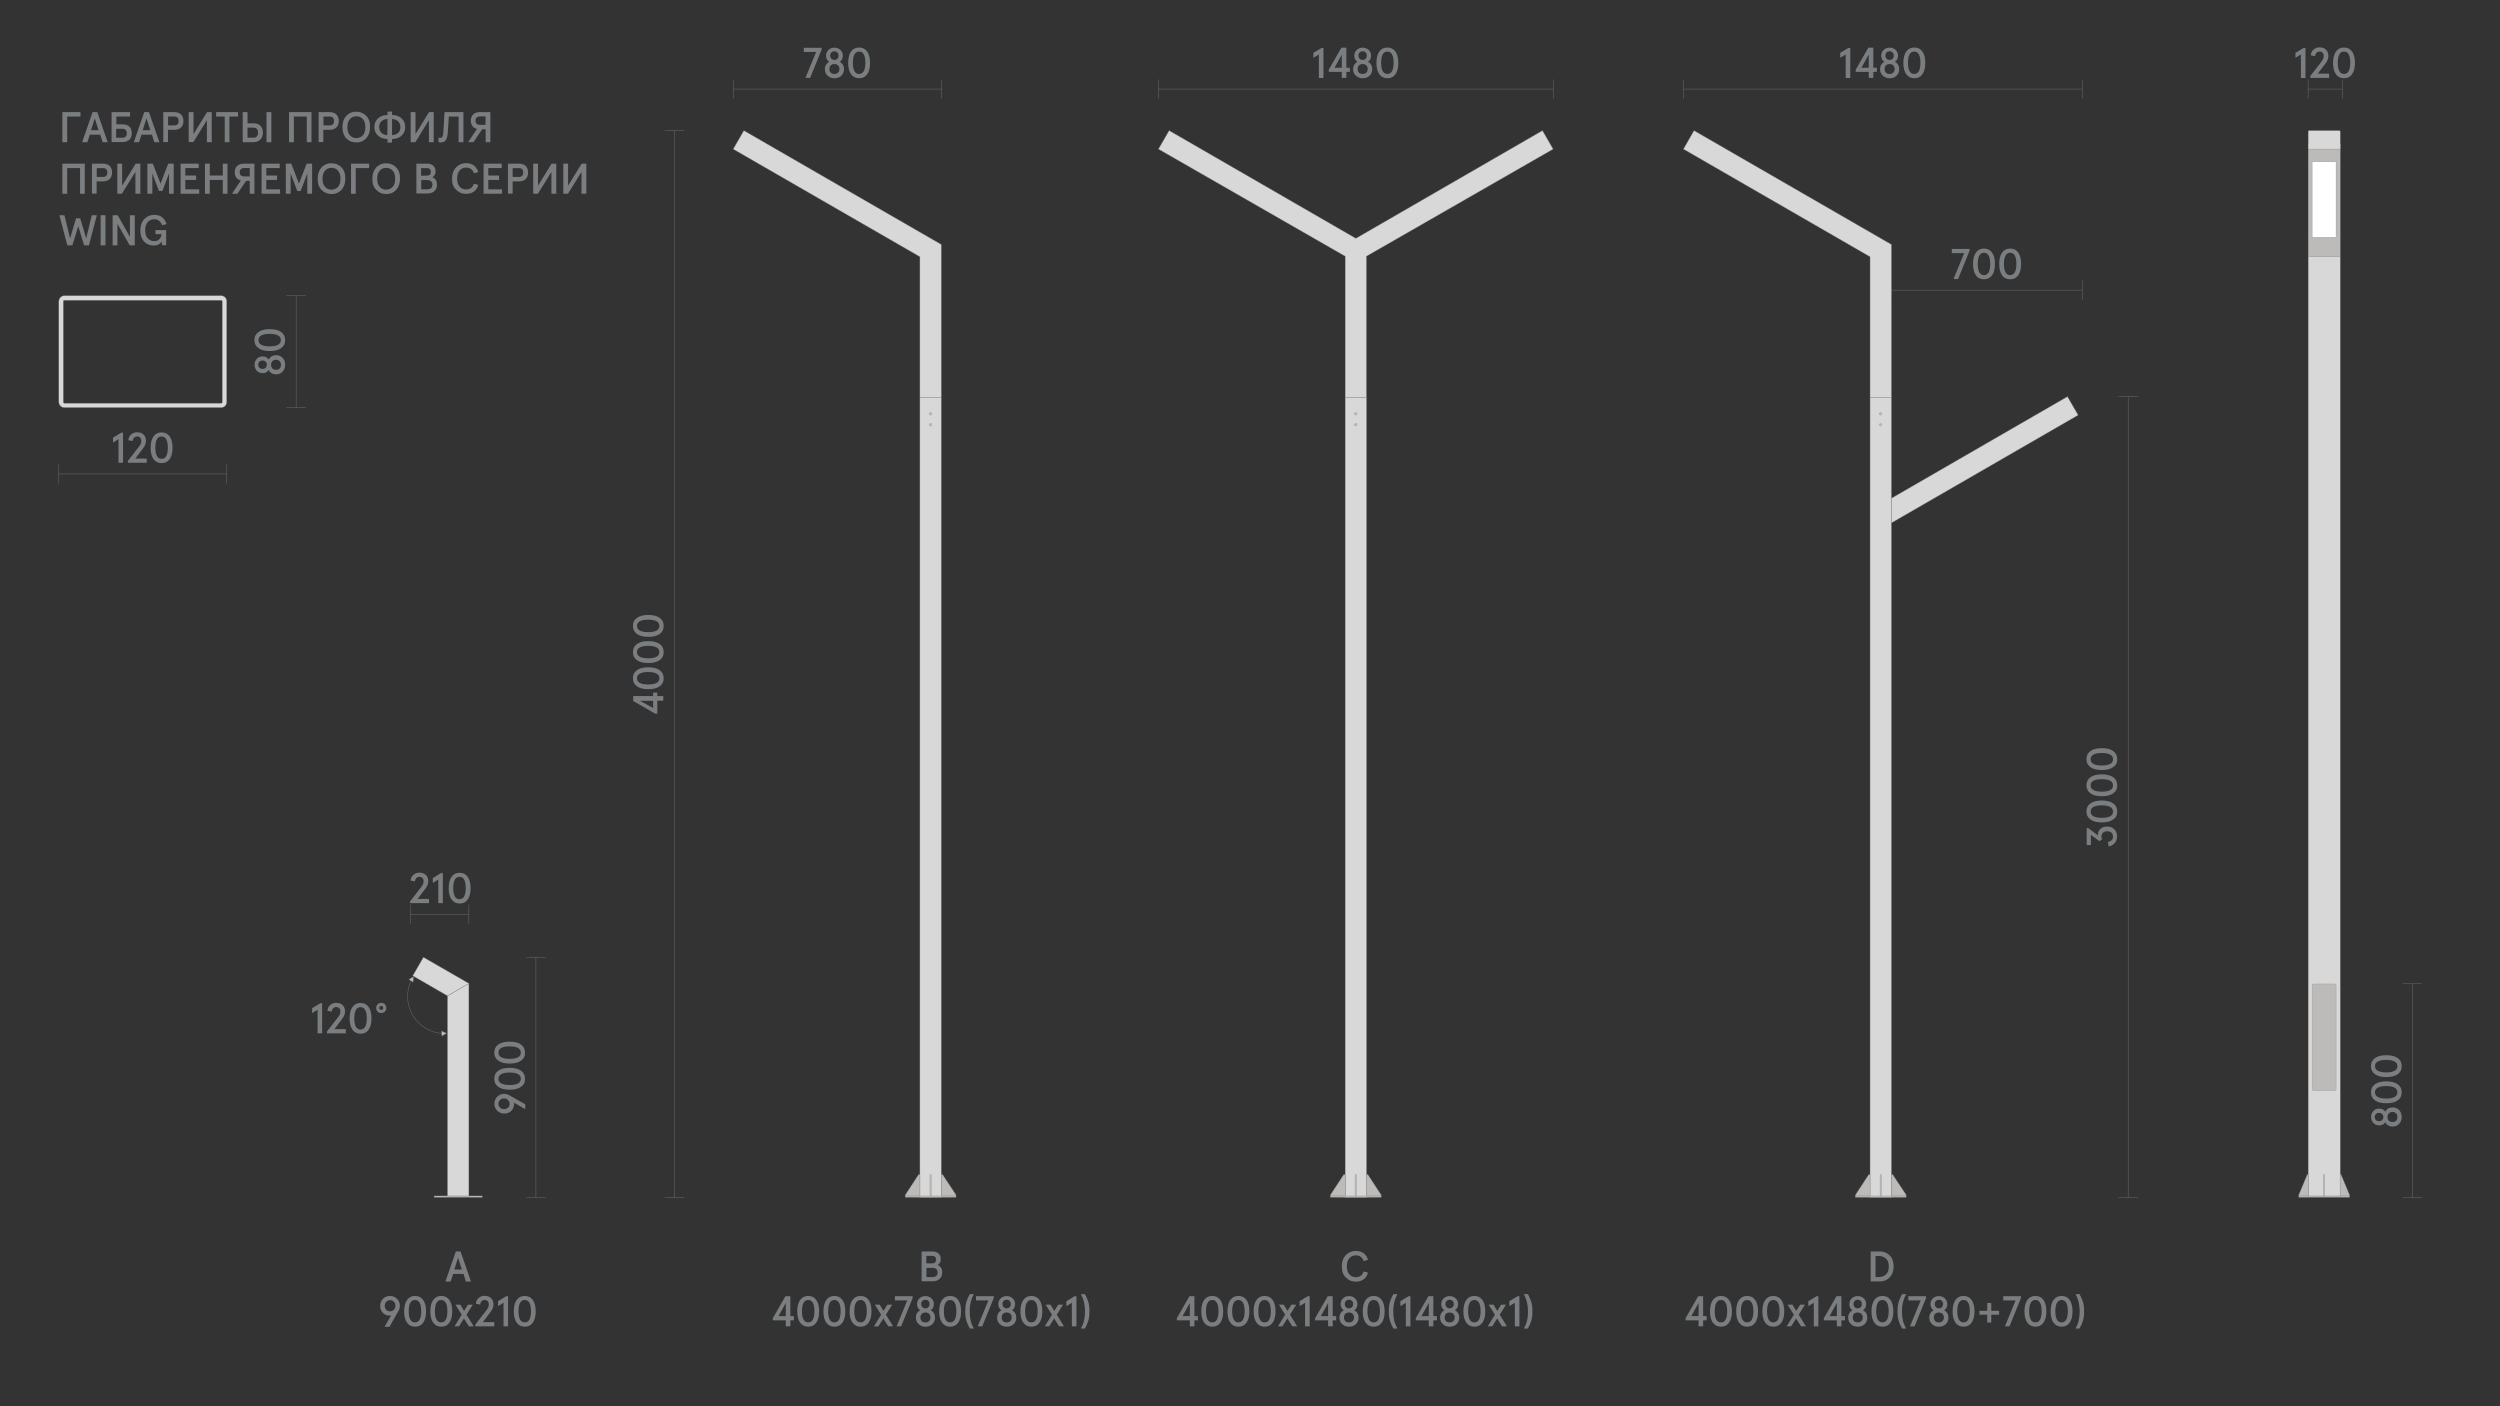 <?xml version="1.0" encoding="utf-8"?>
<!-- Generator: Adobe Illustrator 25.2.3, SVG Export Plug-In . SVG Version: 6.00 Build 0)  -->
<svg version="1.1" id="Слой_1" xmlns="http://www.w3.org/2000/svg" xmlns:xlink="http://www.w3.org/1999/xlink" x="0px" y="0px"
	 viewBox="0 0 1920 1080" style="enable-background:new 0 0 1920 1080;" xml:space="preserve">
<rect x="0" y="0" width="1920" height="1080" fill="#333333" stroke="none"/>
<style type="text/css">
	.st0{fill:none;}
	.st1{fill:#1A1A1A;}
	.st2{fill:#7B7E80;}
	.st3{fill:#D8D8D8;stroke:#858585;stroke-width:0.25;stroke-miterlimit:10;}
	.st4{fill:#BDBBBA;stroke:#928E8D;stroke-width:0.25;stroke-miterlimit:10;}
	.st5{fill:#878687;}
	.st6{fill:#FFFFFF;stroke:#808285;stroke-width:0.25;stroke-miterlimit:10;}
	.st7{fill:none;stroke:#868686;stroke-width:0.25;stroke-miterlimit:10;}
	.st8{fill:none;stroke:#858585;stroke-width:0.25;stroke-miterlimit:10;}
	.st9{fill:none;stroke:#7B7E80;stroke-width:0.25;stroke-miterlimit:10;}
	.st10{clip-path:url(#SVGID_2_);}
	.st11{opacity:0.35;clip-path:url(#SVGID_4_);fill:url(#SVGID_5_);}
	.st12{fill:#D3D3D2;stroke:#808285;stroke-width:0.25;stroke-miterlimit:10;}
	.st13{fill:none;stroke:#868686;stroke-width:0.25;stroke-miterlimit:10;stroke-dasharray:3;}
	.st14{fill:#858485;}
	.st15{opacity:0.35;clip-path:url(#SVGID_7_);fill:url(#SVGID_8_);}
	.st16{fill:#C5C5C4;}
	.st17{clip-path:url(#SVGID_10_);}
	.st18{opacity:0.35;clip-path:url(#SVGID_12_);fill:url(#SVGID_13_);}
	.st19{clip-path:url(#SVGID_15_);}
	.st20{opacity:0.35;clip-path:url(#SVGID_17_);fill:url(#SVGID_18_);}
	.st21{clip-path:url(#SVGID_20_);}
	.st22{opacity:0.35;clip-path:url(#SVGID_22_);fill:url(#SVGID_23_);}
	.st23{clip-path:url(#SVGID_25_);}
	.st24{opacity:0.35;clip-path:url(#SVGID_27_);fill:url(#SVGID_28_);}
	.st25{fill:none;stroke:#868686;stroke-width:0.25;stroke-miterlimit:10;stroke-dasharray:2.992,2.992;}
	.st26{fill:none;stroke:#868686;stroke-width:0.25;stroke-miterlimit:10;stroke-dasharray:3.021,3.021;}
	.st27{fill:none;stroke:#868686;stroke-width:0.25;stroke-miterlimit:10;stroke-dasharray:3.033,3.033;}
	.st28{fill:none;stroke:#868686;stroke-width:0.25;stroke-miterlimit:10;stroke-dasharray:3.032,3.032;}
	.st29{opacity:0.35;clip-path:url(#SVGID_30_);fill:url(#SVGID_31_);}
	.st30{fill-rule:evenodd;clip-rule:evenodd;fill:#D8D8D8;stroke:#858585;stroke-width:0.25;stroke-miterlimit:10;}
	.st31{fill:#474747;}
	.st32{fill:none;stroke:#050007;stroke-width:1.067297e-02;stroke-miterlimit:22.926;}
	.st33{fill-rule:evenodd;clip-rule:evenodd;fill:#BDBBBA;stroke:#928E8D;stroke-width:0.25;stroke-miterlimit:10;}
	.st34{fill:none;stroke:#050007;stroke-width:1.074506e-02;stroke-miterlimit:22.926;}
	.st35{fill:none;stroke:#474747;stroke-width:4.066611e-03;stroke-miterlimit:22.926;}
	.st36{fill-rule:evenodd;clip-rule:evenodd;fill:#FFFFFF;stroke:#808285;stroke-width:0.25;stroke-miterlimit:10;}
	.st37{fill:none;stroke:#474747;stroke-width:2.794329e-03;stroke-miterlimit:22.926;}
</style>
<rect class="st0" width="1920" height="1080"/>
<g>
	<g>
		<path class="st2" d="M342.1,984.2l8-23.1h3.6l8,23.1h-3.9l-1.8-5.8h-8l-1.9,5.8H342.1z M348.9,975h5.8l-2.9-9.1L348.9,975z"/>
	</g>
</g>
<g>
	<g>
		<path class="st2" d="M295.4,1018.9l5-8.7c-0.3,0.1-0.7,0.2-1,0.2c-2.1,0-3.9-0.7-5.3-2.1s-2.1-3.2-2.1-5.4c0-2.1,0.7-3.9,2.1-5.4
			c1.4-1.4,3.2-2.2,5.4-2.2c2.1,0,3.9,0.7,5.4,2.2c1.5,1.4,2.2,3.2,2.2,5.4c0,1.5-0.4,2.8-1.2,4.1l-6.8,12H295.4z M303.7,1002.8
			c0-1.3-0.4-2.3-1.2-3.1c-0.8-0.8-1.7-1.2-2.9-1.2s-2.1,0.4-2.9,1.2c-0.8,0.8-1.2,1.8-1.2,3.1c0,1.3,0.4,2.3,1.1,3.1
			c0.7,0.8,1.7,1.2,2.9,1.2s2.2-0.4,2.9-1.2C303.3,1005.1,303.7,1004.1,303.7,1002.8z"/>
		<path class="st2" d="M312.6,1015.8c-1.5-2.1-2.2-5-2.2-8.7s0.7-6.6,2.2-8.7s3.5-3.1,6.2-3.1c2.7,0,4.7,1,6.2,3.1
			c1.5,2.1,2.2,5,2.2,8.7s-0.7,6.6-2.2,8.7c-1.5,2.1-3.5,3.1-6.2,3.1C316.1,1018.9,314,1017.8,312.6,1015.8z M322.3,1013.4
			c0.8-1.5,1.2-3.6,1.2-6.4s-0.4-4.9-1.2-6.4c-0.8-1.5-2-2.2-3.6-2.2s-2.8,0.7-3.6,2.2c-0.8,1.5-1.2,3.6-1.2,6.4s0.4,4.9,1.2,6.4
			c0.8,1.5,2,2.2,3.6,2.2S321.5,1014.9,322.3,1013.4z"/>
		<path class="st2" d="M332.7,1015.8c-1.5-2.1-2.2-5-2.2-8.7s0.7-6.6,2.2-8.7s3.5-3.1,6.2-3.1c2.7,0,4.7,1,6.2,3.1
			c1.5,2.1,2.2,5,2.2,8.7s-0.7,6.6-2.2,8.7c-1.5,2.1-3.5,3.1-6.2,3.1C336.2,1018.9,334.1,1017.8,332.7,1015.8z M342.4,1013.4
			c0.8-1.5,1.2-3.6,1.2-6.4s-0.4-4.9-1.2-6.4c-0.8-1.5-2-2.2-3.6-2.2s-2.8,0.7-3.6,2.2c-0.8,1.5-1.2,3.6-1.2,6.4s0.4,4.9,1.2,6.4
			c0.8,1.5,2,2.2,3.6,2.2S341.6,1014.9,342.4,1013.4z"/>
		<path class="st2" d="M349.1,1018.6l5.5-8.9l-4.8-7.7h3.7l2.9,4.8l3-4.8h3.7l-4.8,7.7l5.5,8.9h-3.7l-3.8-6l-3.8,6H349.1z"/>
		<path class="st2" d="M365.1,1018.6v-1.4l8.3-10.7c0.8-1,1.3-1.8,1.6-2.5c0.3-0.6,0.4-1.4,0.4-2.2c0-1.1-0.3-1.9-0.8-2.5
			c-0.6-0.6-1.4-0.9-2.4-0.9c-0.9,0-1.7,0.3-2.3,0.9c-0.6,0.6-1,1.5-1.1,2.6l-3.3-0.6c0.1-1.8,0.8-3.3,2.1-4.4
			c1.3-1.2,2.8-1.7,4.7-1.7c2,0,3.7,0.6,4.9,1.8c1.2,1.2,1.8,2.8,1.8,4.8c0,1.8-0.7,3.8-2.2,5.7l-6,7.9h8.8v3.2H365.1z"/>
		<path class="st2" d="M386.7,1018.6v-18.1l-4.2,2.6v-3.8l6.3-3.8h1.4v23.1H386.7z"/>
		<path class="st2" d="M396.8,1015.8c-1.5-2.1-2.2-5-2.2-8.7s0.7-6.6,2.2-8.7s3.5-3.1,6.2-3.1c2.7,0,4.7,1,6.2,3.1
			c1.5,2.1,2.2,5,2.2,8.7s-0.7,6.6-2.2,8.7c-1.5,2.1-3.5,3.1-6.2,3.1C400.3,1018.9,398.3,1017.8,396.8,1015.8z M406.6,1013.4
			c0.8-1.5,1.2-3.6,1.2-6.4s-0.4-4.9-1.2-6.4c-0.8-1.5-2-2.2-3.6-2.2s-2.8,0.7-3.6,2.2c-0.8,1.5-1.2,3.6-1.2,6.4s0.4,4.9,1.2,6.4
			c0.8,1.5,2,2.2,3.6,2.2S405.8,1014.9,406.6,1013.4z"/>
	</g>
</g>
<g>
	<g>
		<path class="st2" d="M603.5,1018.6v-4.6h-10v-1.6l9.7-16.9h3.8v15.3h2.7v3.2H607v4.6H603.5z M597.9,1010.8h5.6v-10.1L597.9,1010.8
			z"/>
		<path class="st2" d="M614.5,1015.8c-1.5-2.1-2.2-5-2.2-8.7s0.7-6.6,2.2-8.7s3.5-3.1,6.2-3.1c2.7,0,4.7,1,6.2,3.1
			c1.5,2.1,2.2,5,2.2,8.7s-0.7,6.6-2.2,8.7c-1.5,2.1-3.5,3.1-6.2,3.1C618,1018.9,616,1017.8,614.5,1015.8z M624.3,1013.4
			c0.8-1.5,1.2-3.6,1.2-6.4s-0.4-4.9-1.2-6.4c-0.8-1.5-2-2.2-3.6-2.2s-2.8,0.7-3.6,2.2c-0.8,1.5-1.2,3.6-1.2,6.4s0.4,4.9,1.2,6.4
			c0.8,1.5,2,2.2,3.6,2.2S623.5,1014.9,624.3,1013.4z"/>
		<path class="st2" d="M634.6,1015.8c-1.5-2.1-2.2-5-2.2-8.7s0.7-6.6,2.2-8.7s3.5-3.1,6.2-3.1c2.7,0,4.7,1,6.2,3.1
			c1.5,2.1,2.2,5,2.2,8.7s-0.7,6.6-2.2,8.7c-1.5,2.1-3.5,3.1-6.2,3.1C638.1,1018.9,636.1,1017.8,634.6,1015.8z M644.4,1013.4
			c0.8-1.5,1.2-3.6,1.2-6.4s-0.4-4.9-1.2-6.4c-0.8-1.5-2-2.2-3.6-2.2s-2.8,0.7-3.6,2.2c-0.8,1.5-1.2,3.6-1.2,6.4s0.4,4.9,1.2,6.4
			c0.8,1.5,2,2.2,3.6,2.2S643.6,1014.9,644.4,1013.4z"/>
		<path class="st2" d="M654.7,1015.8c-1.5-2.1-2.2-5-2.2-8.7s0.7-6.6,2.2-8.7s3.5-3.1,6.2-3.1c2.7,0,4.7,1,6.2,3.1
			c1.5,2.1,2.2,5,2.2,8.7s-0.7,6.6-2.2,8.7c-1.5,2.1-3.5,3.1-6.2,3.1C658.2,1018.9,656.2,1017.8,654.7,1015.8z M664.5,1013.4
			c0.8-1.5,1.2-3.6,1.2-6.4s-0.4-4.9-1.2-6.4c-0.8-1.5-2-2.2-3.6-2.2s-2.8,0.7-3.6,2.2c-0.8,1.5-1.2,3.6-1.2,6.4s0.4,4.9,1.2,6.4
			c0.8,1.5,2,2.2,3.6,2.2S663.7,1014.9,664.5,1013.4z"/>
		<path class="st2" d="M671.2,1018.6l5.5-8.9l-4.8-7.7h3.7l2.9,4.8l3-4.8h3.7l-4.8,7.7l5.5,8.9h-3.7l-3.8-6l-3.8,6H671.2z"/>
		<path class="st2" d="M688.6,1018.6l8.2-19.9h-9.5v-3.2h13.6v1.4l-8.8,21.7H688.6z"/>
		<path class="st2" d="M703.4,1011.9c0-1.3,0.3-2.4,0.9-3.4c0.6-1,1.4-1.7,2.4-2.2c-1.6-1.1-2.4-2.7-2.4-4.7c0-1.8,0.6-3.2,1.8-4.4
			c1.2-1.2,2.8-1.8,4.6-1.8c1.9,0,3.4,0.6,4.7,1.8c1.2,1.2,1.8,2.7,1.8,4.4c0,2-0.8,3.6-2.4,4.7c1,0.5,1.8,1.2,2.4,2.2
			c0.6,1,0.9,2.2,0.9,3.4c0,2.1-0.7,3.8-2.1,5.1c-1.4,1.3-3.2,1.9-5.2,1.9c-2.1,0-3.8-0.6-5.2-1.9
			C704.1,1015.7,703.4,1014,703.4,1011.9z M713.5,1014.6c0.7-0.7,1.1-1.6,1.1-2.8s-0.4-2.1-1.1-2.8c-0.7-0.7-1.6-1-2.8-1
			c-1.1,0-2.1,0.3-2.8,1c-0.7,0.7-1,1.6-1,2.8s0.3,2.1,1,2.8c0.7,0.7,1.6,1,2.8,1C711.9,1015.7,712.8,1015.3,713.5,1014.6z
			 M713,1003.9c0.6-0.6,0.9-1.4,0.9-2.4s-0.3-1.8-0.9-2.4c-0.6-0.6-1.3-0.9-2.3-0.9c-0.9,0-1.7,0.3-2.3,0.9s-0.9,1.4-0.9,2.4
			s0.3,1.8,0.9,2.4c0.6,0.6,1.3,0.9,2.3,0.9C711.7,1004.8,712.5,1004.5,713,1003.9z"/>
		<path class="st2" d="M723.5,1015.8c-1.5-2.1-2.2-5-2.2-8.7s0.7-6.6,2.2-8.7s3.5-3.1,6.2-3.1c2.7,0,4.7,1,6.2,3.1
			c1.5,2.1,2.2,5,2.2,8.7s-0.7,6.6-2.2,8.7c-1.5,2.1-3.5,3.1-6.2,3.1C727,1018.9,725,1017.8,723.5,1015.8z M733.3,1013.4
			c0.8-1.5,1.2-3.6,1.2-6.4s-0.4-4.9-1.2-6.4c-0.8-1.5-2-2.2-3.6-2.2s-2.8,0.7-3.6,2.2c-0.8,1.5-1.2,3.6-1.2,6.4s0.4,4.9,1.2,6.4
			c0.8,1.5,2,2.2,3.6,2.2S732.5,1014.9,733.3,1013.4z"/>
		<path class="st2" d="M741.3,1007.1c0-2.9,0.3-5.4,0.9-7.3c0.6-2,1.5-3.9,2.6-5.9h3.1c-2.1,3.7-3.2,8.1-3.2,13.2
			c0,2.8,0.3,5.2,0.8,7.3c0.5,2.1,1.4,4,2.4,5.9h-3.1c-1.1-2-2-3.9-2.6-5.9C741.6,1012.4,741.3,1010,741.3,1007.1z"/>
		<path class="st2" d="M750.9,1018.6l8.2-19.9h-9.5v-3.2h13.6v1.4l-8.8,21.7H750.9z"/>
		<path class="st2" d="M765.8,1011.9c0-1.3,0.3-2.4,0.9-3.4c0.6-1,1.4-1.7,2.4-2.2c-1.6-1.1-2.4-2.7-2.4-4.7c0-1.8,0.6-3.2,1.8-4.4
			c1.2-1.2,2.8-1.8,4.6-1.8c1.9,0,3.4,0.6,4.7,1.8c1.2,1.2,1.8,2.7,1.8,4.4c0,2-0.8,3.6-2.4,4.7c1,0.5,1.8,1.2,2.4,2.2
			c0.6,1,0.9,2.2,0.9,3.4c0,2.1-0.7,3.8-2.1,5.1c-1.4,1.3-3.2,1.9-5.2,1.9c-2.1,0-3.8-0.6-5.2-1.9
			C766.5,1015.7,765.8,1014,765.8,1011.9z M775.9,1014.6c0.7-0.7,1.1-1.6,1.1-2.8s-0.4-2.1-1.1-2.8c-0.7-0.7-1.6-1-2.8-1
			c-1.1,0-2.1,0.3-2.8,1c-0.7,0.7-1,1.6-1,2.8s0.3,2.1,1,2.8c0.7,0.7,1.6,1,2.8,1C774.3,1015.7,775.2,1015.3,775.9,1014.6z
			 M775.4,1003.9c0.6-0.6,0.9-1.4,0.9-2.4s-0.3-1.8-0.9-2.4c-0.6-0.6-1.3-0.9-2.3-0.9c-0.9,0-1.7,0.3-2.3,0.9s-0.9,1.4-0.9,2.4
			s0.3,1.8,0.9,2.4c0.6,0.6,1.3,0.9,2.3,0.9C774.1,1004.8,774.8,1004.5,775.4,1003.9z"/>
		<path class="st2" d="M785.9,1015.8c-1.5-2.1-2.2-5-2.2-8.7s0.7-6.6,2.2-8.7s3.5-3.1,6.2-3.1c2.7,0,4.7,1,6.2,3.1
			c1.5,2.1,2.2,5,2.2,8.7s-0.7,6.6-2.2,8.7c-1.5,2.1-3.5,3.1-6.2,3.1C789.4,1018.9,787.3,1017.8,785.9,1015.8z M795.7,1013.4
			c0.8-1.5,1.2-3.6,1.2-6.4s-0.4-4.9-1.2-6.4c-0.8-1.5-2-2.2-3.6-2.2s-2.8,0.7-3.6,2.2c-0.8,1.5-1.2,3.6-1.2,6.4s0.4,4.9,1.2,6.4
			c0.8,1.5,2,2.2,3.6,2.2S794.8,1014.9,795.7,1013.4z"/>
		<path class="st2" d="M802.4,1018.6l5.5-8.9l-4.8-7.7h3.7l2.9,4.8l3-4.8h3.7l-4.8,7.7l5.5,8.9h-3.7l-3.8-6l-3.8,6H802.4z"/>
		<path class="st2" d="M823.2,1018.6v-18.1l-4.2,2.6v-3.8l6.3-3.8h1.4v23.1H823.2z"/>
		<path class="st2" d="M833.3,1007.1c0-5.1-1.1-9.5-3.2-13.2h3.1c1.1,1.9,1.9,3.9,2.6,5.9c0.6,1.9,0.9,4.4,0.9,7.3
			c0,2.9-0.3,5.3-0.9,7.3c-0.6,2-1.5,4-2.6,5.9h-3.1c1.1-1.9,1.9-3.8,2.4-5.9C833,1012.4,833.3,1009.9,833.3,1007.1z"/>
	</g>
</g>
<g>
	<g>
		<path class="st2" d="M913.8,1018.6v-4.6h-10v-1.6l9.7-16.9h3.8v15.3h2.7v3.2h-2.7v4.6H913.8z M908.2,1010.8h5.6v-10.1
			L908.2,1010.8z"/>
		<path class="st2" d="M924.8,1015.8c-1.5-2.1-2.2-5-2.2-8.7s0.7-6.6,2.2-8.7s3.5-3.1,6.2-3.1c2.7,0,4.7,1,6.2,3.1
			c1.5,2.1,2.2,5,2.2,8.7s-0.7,6.6-2.2,8.7c-1.5,2.1-3.5,3.1-6.2,3.1C928.3,1018.9,926.3,1017.8,924.8,1015.8z M934.6,1013.4
			c0.8-1.5,1.2-3.6,1.2-6.4s-0.4-4.9-1.2-6.4c-0.8-1.5-2-2.2-3.6-2.2s-2.8,0.7-3.6,2.2c-0.8,1.5-1.2,3.6-1.2,6.4s0.4,4.9,1.2,6.4
			c0.8,1.5,2,2.2,3.6,2.2S933.8,1014.9,934.6,1013.4z"/>
		<path class="st2" d="M944.9,1015.8c-1.5-2.1-2.2-5-2.2-8.7s0.7-6.6,2.2-8.7s3.5-3.1,6.2-3.1c2.7,0,4.7,1,6.2,3.1
			c1.5,2.1,2.2,5,2.2,8.7s-0.7,6.6-2.2,8.7c-1.5,2.1-3.5,3.1-6.2,3.1C948.4,1018.9,946.4,1017.8,944.9,1015.8z M954.7,1013.4
			c0.8-1.5,1.2-3.6,1.2-6.4s-0.4-4.9-1.2-6.4c-0.8-1.5-2-2.2-3.6-2.2s-2.8,0.7-3.6,2.2c-0.8,1.5-1.2,3.6-1.2,6.4s0.4,4.9,1.2,6.4
			c0.8,1.5,2,2.2,3.6,2.2S953.9,1014.9,954.7,1013.4z"/>
		<path class="st2" d="M965,1015.8c-1.5-2.1-2.2-5-2.2-8.7s0.7-6.6,2.2-8.7s3.5-3.1,6.2-3.1s4.7,1,6.2,3.1c1.5,2.1,2.2,5,2.2,8.7
			s-0.7,6.6-2.2,8.7c-1.5,2.1-3.5,3.1-6.2,3.1S966.5,1017.8,965,1015.8z M974.8,1013.4c0.8-1.5,1.2-3.6,1.2-6.4s-0.4-4.9-1.2-6.4
			c-0.8-1.5-2-2.2-3.6-2.2s-2.8,0.7-3.6,2.2s-1.2,3.6-1.2,6.4s0.4,4.9,1.2,6.4s2,2.2,3.6,2.2S974,1014.9,974.8,1013.4z"/>
		<path class="st2" d="M981.5,1018.6l5.5-8.9l-4.8-7.7h3.7l2.9,4.8l3-4.8h3.7l-4.8,7.7l5.5,8.9h-3.7l-3.8-6l-3.8,6H981.5z"/>
		<path class="st2" d="M1002.3,1018.6v-18.1l-4.2,2.6v-3.8l6.3-3.8h1.4v23.1H1002.3z"/>
		<path class="st2" d="M1020,1018.6v-4.6h-10v-1.6l9.7-16.9h3.8v15.3h2.7v3.2h-2.7v4.6H1020z M1014.4,1010.8h5.6v-10.1
			L1014.4,1010.8z"/>
		<path class="st2" d="M1028.7,1011.9c0-1.3,0.3-2.4,0.9-3.4c0.6-1,1.4-1.7,2.4-2.2c-1.6-1.1-2.4-2.7-2.4-4.7c0-1.8,0.6-3.2,1.8-4.4
			c1.2-1.2,2.8-1.8,4.6-1.8s3.4,0.6,4.7,1.8c1.2,1.2,1.8,2.7,1.8,4.4c0,2-0.8,3.6-2.4,4.7c1,0.5,1.8,1.2,2.4,2.2s0.9,2.2,0.9,3.4
			c0,2.1-0.7,3.8-2.1,5.1c-1.4,1.3-3.2,1.9-5.2,1.9c-2.1,0-3.8-0.6-5.2-1.9C1029.4,1015.7,1028.7,1014,1028.7,1011.9z
			 M1038.8,1014.6c0.7-0.7,1.1-1.6,1.1-2.8s-0.4-2.1-1.1-2.8c-0.7-0.7-1.6-1-2.8-1c-1.1,0-2.1,0.3-2.8,1c-0.7,0.7-1,1.6-1,2.8
			s0.3,2.1,1,2.8c0.7,0.7,1.6,1,2.8,1C1037.2,1015.7,1038.1,1015.3,1038.8,1014.6z M1038.3,1003.9c0.6-0.6,0.9-1.4,0.9-2.4
			s-0.3-1.8-0.9-2.4s-1.3-0.9-2.3-0.9c-0.9,0-1.7,0.3-2.3,0.9s-0.9,1.4-0.9,2.4s0.3,1.8,0.9,2.4c0.6,0.6,1.3,0.9,2.3,0.9
			C1037,1004.8,1037.7,1004.5,1038.3,1003.9z"/>
		<path class="st2" d="M1048.8,1015.8c-1.5-2.1-2.2-5-2.2-8.7s0.7-6.6,2.2-8.7s3.5-3.1,6.2-3.1s4.7,1,6.2,3.1c1.5,2.1,2.2,5,2.2,8.7
			s-0.7,6.6-2.2,8.7c-1.5,2.1-3.5,3.1-6.2,3.1S1050.2,1017.8,1048.8,1015.8z M1058.6,1013.4c0.8-1.5,1.2-3.6,1.2-6.4
			s-0.4-4.9-1.2-6.4c-0.8-1.5-2-2.2-3.6-2.2s-2.8,0.7-3.6,2.2s-1.2,3.6-1.2,6.4s0.4,4.9,1.2,6.4s2,2.2,3.6,2.2
			S1057.7,1014.9,1058.6,1013.4z"/>
		<path class="st2" d="M1066.6,1007.1c0-2.9,0.3-5.4,0.9-7.3c0.6-2,1.5-3.9,2.6-5.9h3.1c-2.1,3.7-3.2,8.1-3.2,13.2
			c0,2.8,0.3,5.2,0.8,7.3c0.5,2.1,1.4,4,2.4,5.9h-3.1c-1.1-2-2-3.9-2.6-5.9C1066.9,1012.4,1066.6,1010,1066.6,1007.1z"/>
		<path class="st2" d="M1079.7,1018.6v-18.1l-4.2,2.6v-3.8l6.3-3.8h1.4v23.1H1079.7z"/>
		<path class="st2" d="M1097.3,1018.6v-4.6h-10v-1.6l9.7-16.9h3.8v15.3h2.7v3.2h-2.7v4.6H1097.3z M1091.7,1010.8h5.6v-10.1
			L1091.7,1010.8z"/>
		<path class="st2" d="M1106,1011.9c0-1.3,0.3-2.4,0.9-3.4c0.6-1,1.4-1.7,2.4-2.2c-1.6-1.1-2.4-2.7-2.4-4.7c0-1.8,0.6-3.2,1.8-4.4
			c1.2-1.2,2.8-1.8,4.6-1.8s3.4,0.6,4.7,1.8c1.2,1.2,1.8,2.7,1.8,4.4c0,2-0.8,3.6-2.4,4.7c1,0.5,1.8,1.2,2.4,2.2s0.9,2.2,0.9,3.4
			c0,2.1-0.7,3.8-2.1,5.1c-1.4,1.3-3.2,1.9-5.2,1.9c-2.1,0-3.8-0.6-5.2-1.9C1106.7,1015.7,1106,1014,1106,1011.9z M1116.1,1014.6
			c0.7-0.7,1.1-1.6,1.1-2.8s-0.4-2.1-1.1-2.8c-0.7-0.7-1.6-1-2.8-1c-1.1,0-2.1,0.3-2.8,1c-0.7,0.7-1,1.6-1,2.8s0.3,2.1,1,2.8
			c0.7,0.7,1.6,1,2.8,1C1114.5,1015.7,1115.4,1015.3,1116.1,1014.6z M1115.6,1003.9c0.6-0.6,0.9-1.4,0.9-2.4s-0.3-1.8-0.9-2.4
			s-1.3-0.9-2.3-0.9c-0.9,0-1.7,0.3-2.3,0.9s-0.9,1.4-0.9,2.4s0.3,1.8,0.9,2.4c0.6,0.6,1.3,0.9,2.3,0.9
			C1114.3,1004.8,1115,1004.5,1115.6,1003.9z"/>
		<path class="st2" d="M1126.1,1015.8c-1.5-2.1-2.2-5-2.2-8.7s0.7-6.6,2.2-8.7s3.5-3.1,6.2-3.1s4.7,1,6.2,3.1c1.5,2.1,2.2,5,2.2,8.7
			s-0.7,6.6-2.2,8.7c-1.5,2.1-3.5,3.1-6.2,3.1S1127.5,1017.8,1126.1,1015.8z M1135.9,1013.4c0.8-1.5,1.2-3.6,1.2-6.4
			s-0.4-4.9-1.2-6.4c-0.8-1.5-2-2.2-3.6-2.2s-2.8,0.7-3.6,2.2s-1.2,3.6-1.2,6.4s0.4,4.9,1.2,6.4s2,2.2,3.6,2.2
			S1135.1,1014.9,1135.9,1013.4z"/>
		<path class="st2" d="M1142.6,1018.6l5.5-8.9l-4.8-7.7h3.7l2.9,4.8l3-4.8h3.7l-4.8,7.7l5.5,8.9h-3.7l-3.8-6l-3.8,6H1142.6z"/>
		<path class="st2" d="M1163.4,1018.6v-18.1l-4.2,2.6v-3.8l6.3-3.8h1.4v23.1H1163.4z"/>
		<path class="st2" d="M1173.5,1007.1c0-5.1-1.1-9.5-3.2-13.2h3.1c1.1,1.9,1.9,3.9,2.6,5.9c0.6,1.9,0.9,4.4,0.9,7.3
			c0,2.9-0.3,5.3-0.9,7.3c-0.6,2-1.5,4-2.6,5.9h-3.1c1.1-1.9,1.9-3.8,2.4-5.9C1173.3,1012.4,1173.5,1009.9,1173.5,1007.1z"/>
	</g>
</g>
<g>
	<g>
		<path class="st2" d="M1304.5,1018.6v-4.6h-10v-1.6l9.7-16.9h3.8v15.3h2.7v3.2h-2.7v4.6H1304.5z M1298.9,1010.8h5.6v-10.1
			L1298.9,1010.8z"/>
		<path class="st2" d="M1315.5,1015.8c-1.5-2.1-2.2-5-2.2-8.7s0.7-6.6,2.2-8.7c1.5-2.1,3.5-3.1,6.2-3.1c2.7,0,4.7,1,6.2,3.1
			c1.5,2.1,2.2,5,2.2,8.7s-0.7,6.6-2.2,8.7c-1.5,2.1-3.5,3.1-6.2,3.1C1319,1018.9,1317,1017.8,1315.5,1015.8z M1325.3,1013.4
			c0.8-1.5,1.2-3.6,1.2-6.4s-0.4-4.9-1.2-6.4c-0.8-1.5-2-2.2-3.6-2.2s-2.8,0.7-3.6,2.2c-0.8,1.5-1.2,3.6-1.2,6.4s0.4,4.9,1.2,6.4
			c0.8,1.5,2,2.2,3.6,2.2S1324.5,1014.9,1325.3,1013.4z"/>
		<path class="st2" d="M1335.6,1015.8c-1.5-2.1-2.2-5-2.2-8.7s0.7-6.6,2.2-8.7c1.5-2.1,3.5-3.1,6.2-3.1s4.7,1,6.2,3.1
			c1.5,2.1,2.2,5,2.2,8.7s-0.7,6.6-2.2,8.7c-1.5,2.1-3.5,3.1-6.2,3.1S1337.1,1017.8,1335.6,1015.8z M1345.4,1013.4
			c0.8-1.5,1.2-3.6,1.2-6.4s-0.4-4.9-1.2-6.4s-2-2.2-3.6-2.2s-2.8,0.7-3.6,2.2c-0.8,1.5-1.2,3.6-1.2,6.4s0.4,4.9,1.2,6.4
			c0.8,1.5,2,2.2,3.6,2.2S1344.6,1014.9,1345.4,1013.4z"/>
		<path class="st2" d="M1355.7,1015.8c-1.5-2.1-2.2-5-2.2-8.7s0.7-6.6,2.2-8.7c1.5-2.1,3.5-3.1,6.2-3.1c2.7,0,4.7,1,6.2,3.1
			c1.5,2.1,2.2,5,2.2,8.7s-0.7,6.6-2.2,8.7c-1.5,2.1-3.5,3.1-6.2,3.1C1359.2,1018.9,1357.2,1017.8,1355.7,1015.8z M1365.5,1013.4
			c0.8-1.5,1.2-3.6,1.2-6.4s-0.4-4.9-1.2-6.4c-0.8-1.5-2-2.2-3.6-2.2s-2.8,0.7-3.6,2.2c-0.8,1.5-1.2,3.6-1.2,6.4s0.4,4.9,1.2,6.4
			c0.8,1.5,2,2.2,3.6,2.2S1364.7,1014.9,1365.5,1013.4z"/>
		<path class="st2" d="M1372.2,1018.6l5.5-8.9l-4.8-7.7h3.7l2.9,4.8l3-4.8h3.7l-4.8,7.7l5.5,8.9h-3.7l-3.8-6l-3.8,6H1372.2z"/>
		<path class="st2" d="M1393,1018.6v-18.1l-4.2,2.6v-3.8l6.3-3.8h1.4v23.1H1393z"/>
		<path class="st2" d="M1410.7,1018.6v-4.6h-10v-1.6l9.7-16.9h3.8v15.3h2.7v3.2h-2.7v4.6H1410.7z M1405.1,1010.8h5.6v-10.1
			L1405.1,1010.8z"/>
		<path class="st2" d="M1419.4,1011.9c0-1.3,0.3-2.4,0.9-3.4c0.6-1,1.4-1.7,2.4-2.2c-1.6-1.1-2.4-2.7-2.4-4.7c0-1.8,0.6-3.2,1.8-4.4
			c1.2-1.2,2.8-1.8,4.6-1.8s3.4,0.6,4.7,1.8c1.2,1.2,1.8,2.7,1.8,4.4c0,2-0.8,3.6-2.4,4.7c1,0.5,1.8,1.2,2.4,2.2s0.9,2.2,0.9,3.4
			c0,2.1-0.7,3.8-2.1,5.1c-1.4,1.3-3.2,1.9-5.2,1.9c-2.1,0-3.8-0.6-5.2-1.9C1420.1,1015.7,1419.4,1014,1419.4,1011.9z
			 M1429.5,1014.6c0.7-0.7,1.1-1.6,1.1-2.8s-0.4-2.1-1.1-2.8c-0.7-0.7-1.6-1-2.8-1s-2.1,0.3-2.8,1c-0.7,0.7-1,1.6-1,2.8
			s0.3,2.1,1,2.8c0.7,0.7,1.6,1,2.8,1S1428.8,1015.3,1429.5,1014.6z M1429,1003.9c0.6-0.6,0.9-1.4,0.9-2.4s-0.3-1.8-0.9-2.4
			c-0.6-0.6-1.3-0.9-2.3-0.9c-0.9,0-1.7,0.3-2.3,0.9c-0.6,0.6-0.9,1.4-0.9,2.4s0.3,1.8,0.9,2.4c0.6,0.6,1.3,0.9,2.3,0.9
			S1428.4,1004.5,1429,1003.9z"/>
		<path class="st2" d="M1439.5,1015.8c-1.5-2.1-2.2-5-2.2-8.7s0.7-6.6,2.2-8.7c1.5-2.1,3.5-3.1,6.2-3.1s4.7,1,6.2,3.1
			c1.5,2.1,2.2,5,2.2,8.7s-0.7,6.6-2.2,8.7c-1.5,2.1-3.5,3.1-6.2,3.1S1440.9,1017.8,1439.5,1015.8z M1449.3,1013.4
			c0.8-1.5,1.2-3.6,1.2-6.4s-0.4-4.9-1.2-6.4s-2-2.2-3.6-2.2s-2.8,0.7-3.6,2.2c-0.8,1.5-1.2,3.6-1.2,6.4s0.4,4.9,1.2,6.4
			c0.8,1.5,2,2.2,3.6,2.2S1448.4,1014.9,1449.3,1013.4z"/>
		<path class="st2" d="M1457.3,1007.1c0-2.9,0.3-5.4,0.9-7.3c0.6-2,1.5-3.9,2.6-5.9h3.1c-2.1,3.7-3.2,8.1-3.2,13.2
			c0,2.8,0.3,5.2,0.8,7.3c0.5,2.1,1.4,4,2.4,5.9h-3.1c-1.1-2-2-3.9-2.6-5.9C1457.6,1012.4,1457.3,1010,1457.3,1007.1z"/>
		<path class="st2" d="M1466.9,1018.6l8.2-19.9h-9.5v-3.2h13.6v1.4l-8.8,21.7H1466.9z"/>
		<path class="st2" d="M1481.7,1011.9c0-1.3,0.3-2.4,0.9-3.4c0.6-1,1.4-1.7,2.4-2.2c-1.6-1.1-2.4-2.7-2.4-4.7c0-1.8,0.6-3.2,1.8-4.4
			c1.2-1.2,2.8-1.8,4.6-1.8s3.4,0.6,4.7,1.8c1.2,1.2,1.8,2.7,1.8,4.4c0,2-0.8,3.6-2.4,4.7c1,0.5,1.8,1.2,2.4,2.2s0.9,2.2,0.9,3.4
			c0,2.1-0.7,3.8-2.1,5.1c-1.4,1.3-3.2,1.9-5.2,1.9c-2.1,0-3.8-0.6-5.2-1.9C1482.4,1015.7,1481.7,1014,1481.7,1011.9z
			 M1491.8,1014.6c0.7-0.7,1.1-1.6,1.1-2.8s-0.4-2.1-1.1-2.8c-0.7-0.7-1.6-1-2.8-1s-2.1,0.3-2.8,1c-0.7,0.7-1,1.6-1,2.8
			s0.3,2.1,1,2.8c0.7,0.7,1.6,1,2.8,1S1491.1,1015.3,1491.8,1014.6z M1491.4,1003.9c0.6-0.6,0.9-1.4,0.9-2.4s-0.3-1.8-0.9-2.4
			c-0.6-0.6-1.3-0.9-2.3-0.9c-0.9,0-1.7,0.3-2.3,0.9c-0.6,0.6-0.9,1.4-0.9,2.4s0.3,1.8,0.9,2.4c0.6,0.6,1.3,0.9,2.3,0.9
			S1490.8,1004.5,1491.4,1003.9z"/>
		<path class="st2" d="M1501.8,1015.8c-1.5-2.1-2.2-5-2.2-8.7s0.7-6.6,2.2-8.7c1.5-2.1,3.5-3.1,6.2-3.1s4.7,1,6.2,3.1
			c1.5,2.1,2.2,5,2.2,8.7s-0.7,6.6-2.2,8.7c-1.5,2.1-3.5,3.1-6.2,3.1S1503.3,1017.8,1501.8,1015.8z M1511.6,1013.4
			c0.8-1.5,1.2-3.6,1.2-6.4s-0.4-4.9-1.2-6.4s-2-2.2-3.6-2.2s-2.8,0.7-3.6,2.2c-0.8,1.5-1.2,3.6-1.2,6.4s0.4,4.9,1.2,6.4
			c0.8,1.5,2,2.2,3.6,2.2S1510.8,1014.9,1511.6,1013.4z"/>
		<path class="st2" d="M1526.2,1015.7v-6h-6v-3h6v-6h3.1v6h6v3h-6v6H1526.2z"/>
		<path class="st2" d="M1539.8,1018.6l8.2-19.9h-9.5v-3.2h13.6v1.4l-8.8,21.7H1539.8z"/>
		<path class="st2" d="M1557,1015.8c-1.5-2.1-2.2-5-2.2-8.7s0.7-6.6,2.2-8.7c1.5-2.1,3.5-3.1,6.2-3.1c2.7,0,4.7,1,6.2,3.1
			c1.5,2.1,2.2,5,2.2,8.7s-0.7,6.6-2.2,8.7c-1.5,2.1-3.5,3.1-6.2,3.1C1560.6,1018.9,1558.5,1017.8,1557,1015.8z M1566.8,1013.4
			c0.8-1.5,1.2-3.6,1.2-6.4s-0.4-4.9-1.2-6.4c-0.8-1.5-2-2.2-3.6-2.2s-2.8,0.7-3.6,2.2c-0.8,1.5-1.2,3.6-1.2,6.4s0.4,4.9,1.2,6.4
			c0.8,1.5,2,2.2,3.6,2.2S1566,1014.9,1566.8,1013.4z"/>
		<path class="st2" d="M1577.1,1015.8c-1.5-2.1-2.2-5-2.2-8.7s0.7-6.6,2.2-8.7c1.5-2.1,3.5-3.1,6.2-3.1s4.7,1,6.2,3.1
			c1.5,2.1,2.2,5,2.2,8.7s-0.7,6.6-2.2,8.7c-1.5,2.1-3.5,3.1-6.2,3.1S1578.6,1017.8,1577.1,1015.8z M1586.9,1013.4
			c0.8-1.5,1.2-3.6,1.2-6.4s-0.4-4.9-1.2-6.4s-2-2.2-3.6-2.2s-2.8,0.7-3.6,2.2c-0.8,1.5-1.2,3.6-1.2,6.4s0.4,4.9,1.2,6.4
			c0.8,1.5,2,2.2,3.6,2.2S1586.1,1014.9,1586.9,1013.4z"/>
		<path class="st2" d="M1597.2,1007.1c0-5.1-1.1-9.5-3.2-13.2h3.1c1.1,1.9,1.9,3.9,2.6,5.9c0.6,1.9,0.9,4.4,0.9,7.3
			c0,2.9-0.3,5.3-0.9,7.3c-0.6,2-1.5,4-2.6,5.9h-3.1c1.1-1.9,1.9-3.8,2.4-5.9C1596.9,1012.4,1597.2,1009.9,1597.2,1007.1z"/>
	</g>
</g>
<g>
	<g>
		<path class="st2" d="M707.8,984.2v-23.1h8.2c2,0,3.6,0.5,4.8,1.6c1.2,1.1,1.7,2.6,1.7,4.5c0,1-0.2,1.9-0.7,2.6
			c-0.4,0.8-1,1.3-1.8,1.7c2.4,0.9,3.6,2.9,3.6,5.7c0,2.2-0.7,3.8-2,5c-1.3,1.2-3.1,1.8-5.5,1.8H707.8z M711.5,970.3h4.3
			c2.1,0,3.1-1,3.1-2.9c0-1-0.3-1.7-0.8-2.2c-0.5-0.5-1.3-0.7-2.4-0.7h-4.3V970.3z M711.5,980.8h4.4c2.8,0,4.2-1.2,4.2-3.5
			c0-2.4-1.4-3.6-4.2-3.6h-4.4V980.8z"/>
	</g>
</g>
<g>
	<g>
		<path class="st2" d="M1030.5,972.6c0-3.6,1-6.5,3.1-8.7c2.1-2.1,4.6-3.2,7.6-3.2c2.4,0,4.4,0.6,6.1,1.8c1.6,1.2,2.7,2.9,3.3,5.1
			l-3.3,0.9c-1-2.9-3-4.4-6-4.4c-2,0-3.7,0.7-5,2.2c-1.3,1.5-1.9,3.5-1.9,6.2c0,2.7,0.6,4.8,1.9,6.2c1.3,1.5,3,2.2,5,2.2
			c3,0,5-1.5,6-4.4l3.3,0.9c-0.6,2.2-1.6,3.9-3.3,5.1s-3.6,1.8-6.1,1.8c-3,0-5.5-1-7.6-3.2C1031.5,979.2,1030.5,976.3,1030.5,972.6z
			"/>
	</g>
</g>
<g>
	<g>
		<path class="st2" d="M1436.7,984.2v-23.1h6.9c3,0,5.5,1,7.6,3s3.1,4.9,3.1,8.5c0,3.6-1,6.4-3.1,8.5c-2.1,2.1-4.6,3.1-7.6,3H1436.7
			z M1440.4,980.8h2.3c2.2,0,4.1-0.6,5.6-1.9c1.5-1.3,2.3-3.4,2.3-6.2c0-2.9-0.8-5-2.3-6.2c-1.5-1.3-3.3-1.9-5.6-1.9h-2.3V980.8z"/>
	</g>
</g>
<path class="st30" d="M49.5,230.6h120.3c0.5,0,0.9,0.4,0.9,0.9v77.3c0,0.5-0.4,0.9-0.9,0.9H49.5c-0.5,0-0.9-0.4-0.9-0.9v-77.3
	C48.6,231,49,230.6,49.5,230.6 M49.5,227.1h120.3c2.4,0,4.3,1.9,4.3,4.3v77.3c0,2.4-1.9,4.3-4.3,4.3H49.5c-2.4,0-4.3-1.9-4.3-4.3
	v-77.3C45.2,229.1,47.1,227.1,49.5,227.1z"/>
<rect x="333.4" y="918.5" class="st32" width="36.9" height="1"/>
<rect x="333.4" y="918.5" class="st33" width="36.9" height="1"/>
<polygon class="st32" points="722.9,187.8 722.9,305.1 706.5,305.1 706.5,197.3 563.1,114.5 571.3,100.3 "/>
<polygon class="st30" points="722.9,187.8 722.9,305.1 706.5,305.1 706.5,197.2 563.1,114.5 571.3,100.3 "/>
<polygon class="st32" points="1452.5,187.8 1452.5,305.1 1436.2,305.1 1436.2,197.3 1292.8,114.5 1301,100.3 "/>
<polygon class="st30" points="1452.6,187.8 1452.6,305.1 1436.2,305.1 1436.2,197.2 1292.9,114.5 1301,100.3 "/>
<polygon class="st32" points="1049.4,196.8 1049.4,305.1 1033,305.1 1033,196.8 889.6,114.5 897.8,100.3 1041.2,183.1 1184.6,100.3 
	1192.8,114.5 "/>
<polygon class="st30" points="1049.4,196.8 1049.4,305.1 1033.1,305.1 1033.1,196.8 889.7,114.5 897.9,100.3 1041.3,183.1 
	1184.6,100.3 1192.8,114.5 "/>
<rect x="706.5" y="305.1" class="st30" width="16.4" height="614.4"/>
<rect x="1436.2" y="305.1" class="st30" width="16.4" height="614.4"/>
<rect x="1033.1" y="305.1" class="st30" width="16.4" height="614.4"/>
<path class="st4" d="M714.7,316.8c0.6,0,1,0.5,1,1c0,0.6-0.5,1-1,1c-0.6,0-1-0.5-1-1C713.6,317.2,714.1,316.8,714.7,316.8z"/>
<path class="st4" d="M1444.3,316.8c0.6,0,1,0.5,1,1c0,0.6-0.5,1-1,1c-0.6,0-1-0.5-1-1C1443.3,317.2,1443.8,316.8,1444.3,316.8z"/>
<path class="st4" d="M1041.2,316.8c0.6,0,1,0.5,1,1c0,0.6-0.5,1-1,1c-0.6,0-1-0.5-1-1C1040.2,317.2,1040.6,316.8,1041.2,316.8z"/>
<path class="st4" d="M714.7,325.2c0.6,0,1,0.5,1,1c0,0.6-0.5,1-1,1c-0.6,0-1-0.5-1-1C713.6,325.7,714.1,325.2,714.7,325.2z"/>
<path class="st4" d="M1444.3,325.2c0.6,0,1,0.5,1,1c0,0.6-0.5,1-1,1c-0.6,0-1-0.5-1-1C1443.3,325.7,1443.8,325.2,1444.3,325.2z"/>
<path class="st4" d="M1041.2,325.2c0.6,0,1,0.5,1,1c0,0.6-0.5,1-1,1c-0.6,0-1-0.5-1-1C1040.2,325.7,1040.6,325.2,1041.2,325.2z"/>
<rect x="695.2" y="918.5" class="st32" width="38.9" height="1"/>
<rect x="695.3" y="918.5" class="st33" width="38.9" height="1"/>
<rect x="1424.9" y="918.5" class="st32" width="38.9" height="1"/>
<rect x="1425" y="918.5" class="st33" width="38.9" height="1"/>
<rect x="1021.7" y="918.5" class="st32" width="38.9" height="1"/>
<rect x="1021.8" y="918.5" class="st33" width="38.9" height="1"/>
<polygon class="st32" points="1452.5,382.7 1452.5,401.6 1595.9,318.9 1587.7,304.7 "/>
<polygon class="st30" points="1452.6,382.7 1452.6,401.6 1596,318.8 1587.8,304.6 "/>
<rect x="714.2" y="902.1" class="st33" width="1" height="16.4"/>
<rect x="1443.9" y="902.1" class="st33" width="1" height="16.4"/>
<rect x="1040.7" y="902.1" class="st33" width="1" height="16.4"/>
<polygon class="st33" points="706.5,918.5 695.3,918.5 695.3,917.7 705.5,902.1 706.5,902.1 "/>
<polygon class="st33" points="1436.2,918.5 1425,918.5 1425,917.7 1435.2,902.1 1436.2,902.1 "/>
<polygon class="st33" points="1033.1,918.5 1021.8,918.5 1021.8,917.7 1032,902.1 1033.1,902.1 "/>
<polygon class="st33" points="722.9,918.5 734.2,918.5 734.2,917.7 723.9,902.1 722.9,902.1 "/>
<polygon class="st33" points="1452.6,918.5 1463.9,918.5 1463.9,917.7 1453.6,902.1 1452.6,902.1 "/>
<polygon class="st33" points="1049.4,918.5 1060.7,918.5 1060.7,917.7 1050.5,902.1 1049.4,902.1 "/>
<polygon class="st34" points="360.1,755.1 343.7,764.5 317,749.2 325.2,735 360.1,755.1 "/>
<polygon class="st30" points="360.1,755.4 343.7,764.8 317,749.4 325.2,735.2 360.1,755.3 "/>
<polygon class="st30" points="360.1,918.5 343.7,918.5 343.7,764.8 360,755.4 360.1,755.4 "/>
<line class="st35" x1="1452.5" y1="341.6" x2="1452.5" y2="272"/>
<rect x="1765.4" y="918.5" class="st32" width="38.9" height="1"/>
<rect x="1765.5" y="918.5" class="st33" width="38.9" height="1"/>
<rect x="1772.6" y="196.8" class="st32" width="24.6" height="108.3"/>
<rect x="1772.6" y="110.7" class="st32" width="24.6" height="86.1"/>
<rect x="1772.7" y="110.7" class="st33" width="24.6" height="86.1"/>
<rect x="1772.7" y="196.8" class="st30" width="24.6" height="721.7"/>
<path class="st4" d="M1776.7,755.7h16.4c0.6,0,1,0.5,1,1v79.9c0,0.6-0.5,1-1,1h-16.4c-0.6,0-1-0.5-1-1v-79.9
	C1775.6,756.2,1776.1,755.7,1776.7,755.7z"/>
<rect x="1775.6" y="124.2" class="st32" width="18.4" height="58.1"/>
<rect x="1775.7" y="124.2" class="st36" width="18.4" height="58.1"/>
<path class="st32" d="M1773.3,114.5h23.2c0.4,0,0.7-0.3,0.7-0.7V101c0-0.4-0.3-0.7-0.7-0.7h-23.2c-0.4,0-0.7,0.3-0.7,0.7v12.8
	C1772.6,114.2,1772.9,114.5,1773.3,114.5z"/>
<path class="st30" d="M1773.4,114.5h23.2c0.4,0,0.7-0.3,0.7-0.7V101c0-0.4-0.3-0.7-0.7-0.7h-23.2c-0.4,0-0.7,0.3-0.7,0.7v12.8
	C1772.7,114.2,1773,114.5,1773.4,114.5"/>
<rect x="1784.4" y="902.1" class="st33" width="1" height="16.4"/>
<polygon class="st33" points="1772.7,918.5 1765.5,918.5 1765.5,917.7 1772,902.1 1772.7,902.1 "/>
<polygon class="st33" points="1797.2,918.5 1804.4,918.5 1804.4,917.7 1797.9,902.1 1797.2,902.1 "/>
<path class="st37" d="M706.3,233v0.9 M706.3,197.4v35.2"/>
<path class="st37" d="M681.5,183.1l-6.7-3.9 M706.3,197.4l-24.6-14.2"/>
<path class="st37" d="M343.6,800.5v0.9 M343.6,764.9v35.2"/>
<path class="st37" d="M343.6,764.9L319,750.7"/>
<line class="st3" x1="518" y1="919.9" x2="518" y2="100.5"/>
<g>
	<g>
		<path class="st2" d="M509.4,538.1h-4.6v10h-1.6l-16.9-9.7v-3.8h15.3v-2.7h3.2v2.7h4.6V538.1z M501.6,543.8v-5.6h-10.1L501.6,543.8
			z"/>
		<path class="st2" d="M506.6,527.1c-2.1,1.5-5,2.2-8.7,2.2s-6.6-0.7-8.7-2.2c-2.1-1.5-3.1-3.5-3.1-6.2c0-2.7,1-4.7,3.1-6.2
			s5-2.2,8.7-2.2s6.6,0.7,8.7,2.2s3.1,3.5,3.1,6.2C509.7,523.6,508.7,525.6,506.6,527.1z M504.2,517.3c-1.5-0.8-3.6-1.2-6.4-1.2
			s-4.9,0.4-6.4,1.2c-1.5,0.8-2.2,2-2.2,3.6c0,1.6,0.7,2.8,2.2,3.6c1.5,0.8,3.6,1.2,6.4,1.2s4.9-0.4,6.4-1.2c1.5-0.8,2.2-2,2.2-3.6
			C506.5,519.3,505.7,518.1,504.2,517.3z"/>
		<path class="st2" d="M506.6,507c-2.1,1.5-5,2.2-8.7,2.2s-6.6-0.7-8.7-2.2c-2.1-1.5-3.1-3.5-3.1-6.2c0-2.7,1-4.7,3.1-6.2
			s5-2.2,8.7-2.2s6.6,0.7,8.7,2.2s3.1,3.5,3.1,6.2C509.7,503.5,508.7,505.5,506.6,507z M504.2,497.2c-1.5-0.8-3.6-1.2-6.4-1.2
			s-4.9,0.4-6.4,1.2c-1.5,0.8-2.2,2-2.2,3.6s0.7,2.8,2.2,3.6c1.5,0.8,3.6,1.2,6.4,1.2s4.9-0.4,6.4-1.2c1.5-0.8,2.2-2,2.2-3.6
			S505.7,498,504.2,497.2z"/>
		<path class="st2" d="M506.6,486.9c-2.1,1.5-5,2.2-8.7,2.2s-6.6-0.7-8.7-2.2c-2.1-1.5-3.1-3.5-3.1-6.2c0-2.7,1-4.7,3.1-6.2
			s5-2.2,8.7-2.2s6.6,0.7,8.7,2.2s3.1,3.5,3.1,6.2C509.7,483.4,508.7,485.4,506.6,486.9z M504.2,477.1c-1.5-0.8-3.6-1.2-6.4-1.2
			s-4.9,0.4-6.4,1.2c-1.5,0.8-2.2,2-2.2,3.6s0.7,2.8,2.2,3.6c1.5,0.8,3.6,1.2,6.4,1.2s4.9-0.4,6.4-1.2c1.5-0.8,2.2-2,2.2-3.6
			S505.7,477.9,504.2,477.1z"/>
	</g>
</g>
<line class="st8" x1="525.4" y1="919.9" x2="510.6" y2="919.9"/>
<line class="st8" x1="525.4" y1="100.3" x2="510.6" y2="100.3"/>
<line class="st3" x1="411.6" y1="919.9" x2="411.6" y2="735.3"/>
<g>
	<g>
		<path class="st2" d="M403.3,851.8l-8.7-5c0.1,0.3,0.2,0.7,0.2,1c0,2.1-0.7,3.9-2.1,5.3c-1.4,1.4-3.2,2.1-5.4,2.1
			c-2.1,0-3.9-0.7-5.4-2.1c-1.4-1.4-2.2-3.2-2.2-5.4c0-2.1,0.7-3.9,2.2-5.4c1.4-1.5,3.2-2.2,5.4-2.2c1.5,0,2.8,0.4,4.1,1.2l12,6.8
			V851.8z M387.1,843.6c-1.3,0-2.3,0.4-3.1,1.2c-0.8,0.8-1.2,1.7-1.2,2.9s0.4,2.1,1.2,2.9s1.8,1.2,3.1,1.2c1.3,0,2.3-0.4,3.1-1.1
			c0.8-0.7,1.2-1.7,1.2-2.9c0-1.2-0.4-2.2-1.2-2.9C389.5,844,388.4,843.6,387.1,843.6z"/>
		<path class="st2" d="M400.1,834.7c-2.1,1.5-5,2.2-8.7,2.2s-6.6-0.7-8.7-2.2c-2.1-1.5-3.1-3.5-3.1-6.2c0-2.7,1-4.7,3.1-6.2
			s5-2.2,8.7-2.2s6.6,0.7,8.7,2.2s3.1,3.5,3.1,6.2C403.3,831.2,402.2,833.3,400.1,834.7z M397.8,824.9c-1.5-0.8-3.6-1.2-6.4-1.2
			s-4.9,0.4-6.4,1.2c-1.5,0.8-2.2,2-2.2,3.6s0.7,2.8,2.2,3.6c1.5,0.8,3.6,1.2,6.4,1.2s4.9-0.4,6.4-1.2c1.5-0.8,2.2-2,2.2-3.6
			S399.3,825.7,397.8,824.9z"/>
		<path class="st2" d="M400.1,814.6c-2.1,1.5-5,2.2-8.7,2.2s-6.6-0.7-8.7-2.2c-2.1-1.5-3.1-3.5-3.1-6.2c0-2.7,1-4.7,3.1-6.2
			s5-2.2,8.7-2.2s6.6,0.7,8.7,2.2s3.1,3.5,3.1,6.2C403.3,811.1,402.2,813.2,400.1,814.6z M397.8,804.8c-1.5-0.8-3.6-1.2-6.4-1.2
			s-4.9,0.4-6.4,1.2c-1.5,0.8-2.2,2-2.2,3.6s0.7,2.8,2.2,3.6c1.5,0.8,3.6,1.2,6.4,1.2s4.9-0.4,6.4-1.2c1.5-0.8,2.2-2,2.2-3.6
			S399.3,805.7,397.8,804.8z"/>
	</g>
</g>
<line class="st8" x1="419" y1="919.9" x2="404.2" y2="919.9"/>
<line class="st8" x1="419" y1="735.1" x2="404.2" y2="735.1"/>
<line class="st3" x1="1634.4" y1="919.9" x2="1634.4" y2="304.7"/>
<g>
	<g>
		<path class="st2" d="M1619.4,650l-0.5-3.4c2.6-0.5,3.9-1.9,3.9-4.1c0-1.3-0.4-2.3-1.2-3s-1.8-1.1-3.2-1.1c-1.4,0-2.5,0.4-3.3,1.1
			c-0.8,0.7-1.2,1.7-1.2,3c0,0.7,0.2,1.4,0.5,2l-2,1.5l-6.6-4.8v7.8h-3.2V636h1.2l7.6,5.7c0-0.5-0.1-0.8-0.1-0.9
			c0-1.8,0.6-3.2,1.9-4.3c1.3-1.1,3-1.7,5.1-1.7c2.3,0,4.1,0.7,5.5,2.1c1.4,1.4,2.1,3.3,2.1,5.5c0,2-0.6,3.8-1.8,5.1
			S1621.4,649.8,1619.4,650z"/>
		<path class="st2" d="M1622.9,629.4c-2.1,1.5-5,2.2-8.7,2.2s-6.6-0.7-8.7-2.2c-2.1-1.5-3.1-3.5-3.1-6.2c0-2.7,1-4.7,3.1-6.2
			s5-2.2,8.7-2.2c3.7,0,6.6,0.7,8.7,2.2c2.1,1.5,3.1,3.5,3.1,6.2C1626.1,625.9,1625,628,1622.9,629.4z M1620.6,619.7
			c-1.5-0.8-3.6-1.2-6.4-1.2s-4.9,0.4-6.4,1.2s-2.2,2-2.2,3.6s0.7,2.8,2.2,3.6c1.5,0.8,3.6,1.2,6.4,1.2s4.9-0.4,6.4-1.2
			c1.5-0.8,2.2-2,2.2-3.6S1622.1,620.5,1620.6,619.7z"/>
		<path class="st2" d="M1622.9,609.3c-2.1,1.5-5,2.2-8.7,2.2c-3.7,0-6.6-0.7-8.7-2.2c-2.1-1.5-3.1-3.5-3.1-6.2c0-2.7,1-4.7,3.1-6.2
			s5-2.2,8.7-2.2c3.7,0,6.6,0.7,8.7,2.2c2.1,1.5,3.1,3.5,3.1,6.2C1626.1,605.8,1625,607.9,1622.9,609.3z M1620.6,599.6
			c-1.5-0.8-3.6-1.2-6.4-1.2s-4.9,0.4-6.4,1.2c-1.5,0.8-2.2,2-2.2,3.6s0.7,2.8,2.2,3.6c1.5,0.8,3.6,1.2,6.4,1.2s4.9-0.4,6.4-1.2
			c1.5-0.8,2.2-2,2.2-3.6S1622.1,600.4,1620.6,599.6z"/>
		<path class="st2" d="M1622.9,589.2c-2.1,1.5-5,2.2-8.7,2.2c-3.7,0-6.6-0.7-8.7-2.2c-2.1-1.5-3.1-3.5-3.1-6.2c0-2.7,1-4.7,3.1-6.2
			s5-2.2,8.7-2.2c3.7,0,6.6,0.7,8.7,2.2c2.1,1.5,3.1,3.5,3.1,6.2C1626.1,585.7,1625,587.8,1622.9,589.2z M1620.6,579.5
			c-1.5-0.8-3.6-1.2-6.4-1.2s-4.9,0.4-6.4,1.2c-1.5,0.8-2.2,2-2.2,3.6s0.7,2.8,2.2,3.6c1.5,0.8,3.6,1.2,6.4,1.2s4.9-0.4,6.4-1.2
			c1.5-0.8,2.2-2,2.2-3.6S1622.1,580.3,1620.6,579.5z"/>
	</g>
</g>
<line class="st8" x1="1641.8" y1="919.9" x2="1627" y2="919.9"/>
<line class="st8" x1="1641.8" y1="304.6" x2="1627" y2="304.6"/>
<line class="st3" x1="1852.8" y1="919.9" x2="1852.8" y2="755.8"/>
<g>
	<g>
		<path class="st2" d="M1837.5,865.2c-1.3,0-2.4-0.3-3.4-0.9s-1.7-1.4-2.2-2.4c-1.1,1.6-2.7,2.4-4.7,2.4c-1.8,0-3.2-0.6-4.4-1.8
			c-1.2-1.2-1.8-2.8-1.8-4.6s0.6-3.4,1.8-4.7c1.2-1.2,2.7-1.8,4.4-1.8c2,0,3.6,0.8,4.7,2.4c0.5-1,1.2-1.8,2.2-2.4
			c1-0.6,2.2-0.9,3.4-0.9c2.1,0,3.8,0.7,5.1,2.1c1.3,1.4,1.9,3.2,1.9,5.2c0,2.1-0.6,3.8-1.9,5.2
			C1841.3,864.5,1839.6,865.2,1837.5,865.2z M1829.5,855.6c-0.6-0.6-1.4-0.9-2.4-0.9c-1,0-1.8,0.3-2.4,0.9c-0.6,0.6-0.9,1.3-0.9,2.3
			c0,0.9,0.3,1.7,0.9,2.3c0.6,0.6,1.4,0.9,2.4,0.9c1,0,1.8-0.3,2.4-0.9c0.6-0.6,0.9-1.3,0.9-2.3S1830.1,856.2,1829.5,855.6z
			 M1840.2,855.1c-0.7-0.7-1.6-1.1-2.8-1.1c-1.2,0-2.1,0.4-2.8,1.1s-1,1.6-1,2.8s0.3,2.1,1,2.8c0.7,0.7,1.6,1,2.8,1
			c1.2,0,2.1-0.3,2.8-1c0.7-0.7,1-1.6,1-2.8S1840.9,855.8,1840.2,855.1z"/>
		<path class="st2" d="M1841.4,845.1c-2.1,1.5-5,2.2-8.7,2.2s-6.6-0.7-8.7-2.2c-2.1-1.5-3.1-3.5-3.1-6.2c0-2.7,1-4.7,3.1-6.2
			s5-2.2,8.7-2.2s6.6,0.7,8.7,2.2s3.1,3.5,3.1,6.2C1844.5,841.6,1843.5,843.7,1841.4,845.1z M1839,835.3c-1.5-0.8-3.6-1.2-6.4-1.2
			s-4.9,0.4-6.4,1.2c-1.5,0.8-2.2,2-2.2,3.6s0.7,2.8,2.2,3.6c1.5,0.8,3.6,1.2,6.4,1.2s4.9-0.4,6.4-1.2c1.5-0.8,2.2-2,2.2-3.6
			S1840.5,836.1,1839,835.3z"/>
		<path class="st2" d="M1841.4,825c-2.1,1.5-5,2.2-8.7,2.2s-6.6-0.7-8.7-2.2c-2.1-1.5-3.1-3.5-3.1-6.2c0-2.7,1-4.7,3.1-6.2
			s5-2.2,8.7-2.2s6.6,0.7,8.7,2.2c2.1,1.5,3.1,3.5,3.1,6.2C1844.5,821.5,1843.5,823.6,1841.4,825z M1839,815.2
			c-1.5-0.8-3.6-1.2-6.4-1.2s-4.9,0.4-6.4,1.2c-1.5,0.8-2.2,2-2.2,3.6s0.7,2.8,2.2,3.6c1.5,0.8,3.6,1.2,6.4,1.2s4.9-0.4,6.4-1.2
			c1.5-0.8,2.2-2,2.2-3.6S1840.5,816,1839,815.2z"/>
	</g>
</g>
<line class="st8" x1="1860.2" y1="919.9" x2="1845.4" y2="919.9"/>
<line class="st8" x1="1860.2" y1="755.6" x2="1845.4" y2="755.6"/>
<line class="st3" x1="563.1" y1="68.4" x2="722.8" y2="68.4"/>
<g>
	<g>
		<path class="st2" d="M618.6,59.8l8.2-19.9h-9.5v-3.2H631v1.4l-8.8,21.7H618.6z"/>
		<path class="st2" d="M633.5,53.1c0-1.3,0.3-2.4,0.9-3.4c0.6-1,1.4-1.7,2.4-2.2c-1.6-1.1-2.4-2.7-2.4-4.7c0-1.8,0.6-3.2,1.8-4.4
			c1.2-1.2,2.8-1.8,4.6-1.8c1.9,0,3.4,0.6,4.7,1.8c1.2,1.2,1.8,2.7,1.8,4.4c0,2-0.8,3.6-2.4,4.7c1,0.5,1.8,1.2,2.4,2.2
			c0.6,1,0.9,2.2,0.9,3.4c0,2.1-0.7,3.8-2.1,5.1c-1.4,1.3-3.2,1.9-5.2,1.9c-2.1,0-3.8-0.6-5.2-1.9C634.2,56.9,633.5,55.2,633.5,53.1
			z M643.6,55.8c0.7-0.7,1.1-1.6,1.1-2.8s-0.4-2.1-1.1-2.8c-0.7-0.7-1.6-1-2.8-1c-1.1,0-2.1,0.3-2.8,1c-0.7,0.7-1,1.6-1,2.8
			s0.3,2.1,1,2.8c0.7,0.7,1.6,1,2.8,1C642,56.8,642.9,56.5,643.6,55.8z M643.1,45.1c0.6-0.6,0.9-1.4,0.9-2.4s-0.3-1.8-0.9-2.4
			c-0.6-0.6-1.3-0.9-2.3-0.9c-0.9,0-1.7,0.3-2.3,0.9c-0.6,0.6-0.9,1.4-0.9,2.4s0.3,1.8,0.9,2.4s1.3,0.9,2.3,0.9
			C641.8,46,642.5,45.7,643.1,45.1z"/>
		<path class="st2" d="M653.6,57c-1.5-2.1-2.2-5-2.2-8.7s0.7-6.6,2.2-8.7s3.5-3.1,6.2-3.1c2.7,0,4.7,1,6.2,3.1
			c1.5,2.1,2.2,5,2.2,8.7s-0.7,6.6-2.2,8.7c-1.5,2.1-3.5,3.1-6.2,3.1C657.1,60.1,655,59,653.6,57z M663.4,54.6
			c0.8-1.5,1.2-3.6,1.2-6.4s-0.4-4.9-1.2-6.4c-0.8-1.5-2-2.2-3.6-2.2s-2.8,0.7-3.6,2.2c-0.8,1.5-1.2,3.6-1.2,6.4s0.4,4.9,1.2,6.4
			c0.8,1.5,2,2.2,3.6,2.2S662.5,56.1,663.4,54.6z"/>
	</g>
</g>
<line class="st8" x1="563.1" y1="75.8" x2="563.1" y2="61"/>
<line class="st8" x1="723" y1="75.8" x2="723" y2="61"/>
<line class="st3" x1="889.7" y1="68.4" x2="1192.8" y2="68.4"/>
<g>
	<g>
		<path class="st2" d="M1012.9,59.8V41.8l-4.2,2.6v-3.8l6.3-3.8h1.4v23.1H1012.9z"/>
		<path class="st2" d="M1030.5,59.8v-4.6h-10v-1.7l9.7-16.9h3.8V52h2.7v3.2h-2.7v4.6H1030.5z M1024.9,52h5.6V41.9L1024.9,52z"/>
		<path class="st2" d="M1039.2,53.1c0-1.3,0.3-2.4,0.9-3.4c0.6-1,1.4-1.7,2.4-2.2c-1.6-1.1-2.4-2.7-2.4-4.7c0-1.8,0.6-3.2,1.8-4.4
			c1.2-1.2,2.8-1.8,4.6-1.8s3.4,0.6,4.7,1.8c1.2,1.2,1.8,2.7,1.8,4.4c0,2-0.8,3.6-2.4,4.7c1,0.5,1.8,1.2,2.4,2.2
			c0.6,1,0.9,2.2,0.9,3.4c0,2.1-0.7,3.8-2.1,5.1c-1.4,1.3-3.2,1.9-5.2,1.9c-2.1,0-3.8-0.6-5.2-1.9
			C1039.9,56.9,1039.2,55.2,1039.2,53.1z M1049.3,55.8c0.7-0.7,1.1-1.6,1.1-2.8s-0.4-2.1-1.1-2.8c-0.7-0.7-1.6-1-2.8-1
			c-1.1,0-2.1,0.3-2.8,1c-0.7,0.7-1,1.6-1,2.8s0.3,2.1,1,2.8c0.7,0.7,1.6,1,2.8,1C1047.7,56.8,1048.6,56.5,1049.3,55.8z
			 M1048.8,45.1c0.6-0.6,0.9-1.4,0.9-2.4s-0.3-1.8-0.9-2.4c-0.6-0.6-1.3-0.9-2.3-0.9c-0.9,0-1.7,0.3-2.3,0.9
			c-0.6,0.6-0.9,1.4-0.9,2.4s0.3,1.8,0.9,2.4s1.3,0.9,2.3,0.9C1047.5,46,1048.3,45.7,1048.8,45.1z"/>
		<path class="st2" d="M1059.3,57c-1.5-2.1-2.2-5-2.2-8.7s0.7-6.6,2.2-8.7s3.5-3.1,6.2-3.1s4.7,1,6.2,3.1c1.5,2.1,2.2,5,2.2,8.7
			s-0.7,6.6-2.2,8.7c-1.5,2.1-3.5,3.1-6.2,3.1S1060.8,59,1059.3,57z M1069.1,54.6c0.8-1.5,1.2-3.6,1.2-6.4s-0.4-4.9-1.2-6.4
			c-0.8-1.5-2-2.2-3.6-2.2s-2.8,0.7-3.6,2.2c-0.8,1.5-1.2,3.6-1.2,6.4s0.4,4.9,1.2,6.4c0.8,1.5,2,2.2,3.6,2.2
			S1068.3,56.1,1069.1,54.6z"/>
	</g>
</g>
<line class="st8" x1="889.7" y1="75.8" x2="889.7" y2="61"/>
<line class="st8" x1="1192.9" y1="75.8" x2="1192.9" y2="61"/>
<line class="st3" x1="1292.8" y1="68.4" x2="1598.9" y2="68.4"/>
<g>
	<g>
		<path class="st2" d="M1417.5,59.8V41.8l-4.2,2.6v-3.8l6.3-3.8h1.4v23.1H1417.5z"/>
		<path class="st2" d="M1435.2,59.8v-4.6h-10v-1.7l9.7-16.9h3.8V52h2.7v3.2h-2.7v4.6H1435.2z M1429.6,52h5.6V41.9L1429.6,52z"/>
		<path class="st2" d="M1443.9,53.1c0-1.3,0.3-2.4,0.9-3.4c0.6-1,1.4-1.7,2.4-2.2c-1.6-1.1-2.4-2.7-2.4-4.7c0-1.8,0.6-3.2,1.8-4.4
			c1.2-1.2,2.8-1.8,4.6-1.8s3.4,0.6,4.7,1.8c1.2,1.2,1.8,2.7,1.8,4.4c0,2-0.8,3.6-2.4,4.7c1,0.5,1.8,1.2,2.4,2.2
			c0.6,1,0.9,2.2,0.9,3.4c0,2.1-0.7,3.8-2.1,5.1c-1.4,1.3-3.2,1.9-5.2,1.9c-2.1,0-3.8-0.6-5.2-1.9
			C1444.6,56.9,1443.9,55.2,1443.9,53.1z M1454,55.8c0.7-0.7,1.1-1.6,1.1-2.8s-0.4-2.1-1.1-2.8c-0.7-0.7-1.6-1-2.8-1s-2.1,0.3-2.8,1
			c-0.7,0.7-1,1.6-1,2.8s0.3,2.1,1,2.8c0.7,0.7,1.6,1,2.8,1S1453.3,56.5,1454,55.8z M1453.5,45.1c0.6-0.6,0.9-1.4,0.9-2.4
			s-0.3-1.8-0.9-2.4c-0.6-0.6-1.3-0.9-2.3-0.9c-0.9,0-1.7,0.3-2.3,0.9c-0.6,0.6-0.9,1.4-0.9,2.4s0.3,1.8,0.9,2.4
			c0.6,0.6,1.3,0.9,2.3,0.9S1452.9,45.7,1453.5,45.1z"/>
		<path class="st2" d="M1464,57c-1.5-2.1-2.2-5-2.2-8.7s0.7-6.6,2.2-8.7c1.5-2.1,3.5-3.1,6.2-3.1s4.7,1,6.2,3.1
			c1.5,2.1,2.2,5,2.2,8.7s-0.7,6.6-2.2,8.7c-1.5,2.1-3.5,3.1-6.2,3.1S1465.4,59,1464,57z M1473.7,54.6c0.8-1.5,1.2-3.6,1.2-6.4
			s-0.4-4.9-1.2-6.4c-0.8-1.5-2-2.2-3.6-2.2s-2.8,0.7-3.6,2.2c-0.8,1.5-1.2,3.6-1.2,6.4s0.4,4.9,1.2,6.4c0.8,1.5,2,2.2,3.6,2.2
			S1472.9,56.1,1473.7,54.6z"/>
	</g>
</g>
<line class="st8" x1="1292.8" y1="75.8" x2="1292.8" y2="61"/>
<line class="st8" x1="1599.1" y1="75.8" x2="1599.1" y2="61"/>
<line class="st3" x1="1452.6" y1="222.8" x2="1598.9" y2="222.8"/>
<g>
	<g>
		<path class="st2" d="M1500.3,214.3l8.2-19.9h-9.5v-3.2h13.6v1.4l-8.8,21.7H1500.3z"/>
		<path class="st2" d="M1517.5,211.4c-1.5-2.1-2.2-5-2.2-8.7s0.7-6.6,2.2-8.7c1.5-2.1,3.5-3.1,6.2-3.1s4.7,1,6.2,3.1
			c1.5,2.1,2.2,5,2.2,8.7s-0.7,6.6-2.2,8.7c-1.5,2.1-3.5,3.1-6.2,3.1S1518.9,213.5,1517.5,211.4z M1527.3,209.1
			c0.8-1.5,1.2-3.6,1.2-6.4s-0.4-4.9-1.2-6.4c-0.8-1.5-2-2.2-3.6-2.2s-2.8,0.7-3.6,2.2c-0.8,1.5-1.2,3.6-1.2,6.4s0.4,4.9,1.2,6.4
			c0.8,1.5,2,2.2,3.6,2.2S1526.4,210.5,1527.3,209.1z"/>
		<path class="st2" d="M1537.6,211.4c-1.5-2.1-2.2-5-2.2-8.7s0.7-6.6,2.2-8.7c1.5-2.1,3.5-3.1,6.2-3.1c2.7,0,4.7,1,6.2,3.1
			c1.5,2.1,2.2,5,2.2,8.7s-0.7,6.6-2.2,8.7c-1.5,2.1-3.5,3.1-6.2,3.1C1541.1,214.5,1539,213.5,1537.6,211.4z M1547.4,209.1
			c0.8-1.5,1.2-3.6,1.2-6.4s-0.4-4.9-1.2-6.4c-0.8-1.5-2-2.2-3.6-2.2s-2.8,0.7-3.6,2.2c-0.8,1.5-1.2,3.6-1.2,6.4s0.4,4.9,1.2,6.4
			c0.8,1.5,2,2.2,3.6,2.2S1546.5,210.5,1547.4,209.1z"/>
	</g>
</g>
<line class="st8" x1="1452.6" y1="230.2" x2="1452.6" y2="215.4"/>
<line class="st8" x1="1599.1" y1="230.2" x2="1599.1" y2="215.4"/>
<line class="st3" x1="315.3" y1="702.2" x2="360" y2="702.2"/>
<g>
	<g>
		<path class="st2" d="M315,693.6v-1.4l8.3-10.7c0.8-1,1.3-1.8,1.6-2.5c0.3-0.6,0.4-1.4,0.4-2.2c0-1.1-0.3-1.9-0.8-2.5
			c-0.6-0.6-1.4-0.9-2.4-0.9c-0.9,0-1.7,0.3-2.3,0.9c-0.6,0.6-1,1.5-1.1,2.6l-3.3-0.6c0.1-1.8,0.8-3.3,2.1-4.4
			c1.3-1.2,2.8-1.7,4.7-1.7c2,0,3.7,0.6,4.9,1.8c1.2,1.2,1.8,2.8,1.8,4.8c0,1.8-0.7,3.8-2.2,5.7l-6,7.9h8.8v3.2H315z"/>
		<path class="st2" d="M336.6,693.6v-18.1l-4.2,2.6v-3.8l6.3-3.8h1.4v23.1H336.6z"/>
		<path class="st2" d="M346.8,690.8c-1.5-2.1-2.2-5-2.2-8.7s0.7-6.6,2.2-8.7s3.5-3.1,6.2-3.1c2.7,0,4.7,1,6.2,3.1
			c1.5,2.1,2.2,5,2.2,8.7s-0.7,6.6-2.2,8.7c-1.5,2.1-3.5,3.1-6.2,3.1C350.3,693.9,348.2,692.8,346.8,690.8z M356.5,688.4
			c0.8-1.5,1.2-3.6,1.2-6.4s-0.4-4.9-1.2-6.4c-0.8-1.5-2-2.2-3.6-2.2s-2.8,0.7-3.6,2.2c-0.8,1.5-1.2,3.6-1.2,6.4s0.4,4.9,1.2,6.4
			c0.8,1.5,2,2.2,3.6,2.2S355.7,689.9,356.5,688.4z"/>
	</g>
</g>
<line class="st8" x1="315.3" y1="709.6" x2="315.3" y2="694.8"/>
<line class="st8" x1="360.1" y1="709.6" x2="360.1" y2="694.8"/>
<g>
	<g>
		<path class="st2" d="M243.9,793.6v-18.1l-4.2,2.6v-3.8l6.3-3.8h1.4v23.1H243.9z"/>
		<path class="st2" d="M251.1,793.6v-1.4l8.3-10.7c0.8-1,1.3-1.8,1.6-2.5c0.3-0.6,0.4-1.4,0.4-2.2c0-1.1-0.3-1.9-0.8-2.5
			c-0.6-0.6-1.4-0.9-2.4-0.9c-0.9,0-1.7,0.3-2.3,0.9c-0.6,0.6-1,1.5-1.1,2.6l-3.3-0.6c0.1-1.8,0.8-3.3,2.1-4.4
			c1.3-1.2,2.8-1.7,4.7-1.7c2,0,3.7,0.6,4.9,1.8c1.2,1.2,1.8,2.8,1.8,4.8c0,1.8-0.7,3.8-2.2,5.7l-6,7.9h8.8v3.2H251.1z"/>
		<path class="st2" d="M270.7,790.8c-1.5-2.1-2.2-5-2.2-8.7s0.7-6.6,2.2-8.7s3.5-3.1,6.2-3.1c2.7,0,4.7,1,6.2,3.1
			c1.5,2.1,2.2,5,2.2,8.7s-0.7,6.6-2.2,8.7c-1.5,2.1-3.5,3.1-6.2,3.1C274.3,793.9,272.2,792.9,270.7,790.8z M280.5,788.5
			c0.8-1.5,1.2-3.6,1.2-6.4s-0.4-4.9-1.2-6.4c-0.8-1.5-2-2.2-3.6-2.2s-2.8,0.7-3.6,2.2c-0.8,1.5-1.2,3.6-1.2,6.4s0.4,4.9,1.2,6.4
			c0.8,1.5,2,2.2,3.6,2.2S279.7,789.9,280.5,788.5z"/>
		<path class="st2" d="M288.9,774.1c0-1.1,0.4-2.1,1.1-2.8c0.7-0.7,1.7-1.1,2.8-1.1c1.1,0,2.1,0.4,2.8,1.1c0.7,0.7,1.1,1.7,1.1,2.8
			s-0.4,2.1-1.1,2.8c-0.7,0.7-1.7,1.1-2.8,1.1s-2.1-0.4-2.8-1.1C289.3,776.1,288.9,775.2,288.9,774.1z M293.9,775.2
			c0.3-0.3,0.4-0.7,0.4-1.1s-0.1-0.8-0.4-1.1c-0.3-0.3-0.6-0.4-1.1-0.4c-0.4,0-0.8,0.1-1.1,0.4c-0.3,0.3-0.4,0.7-0.4,1.1
			s0.1,0.8,0.4,1.1c0.3,0.3,0.6,0.4,1.1,0.4C293.3,775.6,293.7,775.5,293.9,775.2z"/>
	</g>
</g>
<g>
	<path class="st8" d="M316.3,752.1c-4.6,8.7-4.3,19,0.6,27.5c5,8.6,14,13.9,23.9,14.1"/>
	<polygon class="st4" points="314.1,752.2 317.2,754.2 317.2,754.2 317.5,750.2 	"/>
	<polygon class="st4" points="339.4,795.6 339.2,791.9 339.2,791.9 342.8,793.6 	"/>
</g>
<line class="st3" x1="227.4" y1="313" x2="227.4" y2="227.1"/>
<g>
	<g>
		<path class="st2" d="M212,287.5c-1.3,0-2.4-0.3-3.4-0.9c-1-0.6-1.7-1.4-2.2-2.4c-1.1,1.6-2.7,2.4-4.7,2.4c-1.8,0-3.2-0.6-4.4-1.8
			c-1.2-1.2-1.8-2.8-1.8-4.6c0-1.9,0.6-3.4,1.8-4.7c1.2-1.2,2.7-1.8,4.4-1.8c2,0,3.6,0.8,4.7,2.4c0.5-1,1.2-1.8,2.2-2.4
			c1-0.6,2.2-0.9,3.4-0.9c2.1,0,3.8,0.7,5.1,2.1c1.3,1.4,1.9,3.2,1.9,5.2c0,2.1-0.6,3.8-1.9,5.2C215.8,286.8,214.1,287.5,212,287.5z
			 M204,277.8c-0.6-0.6-1.4-0.9-2.4-0.9s-1.8,0.3-2.4,0.9c-0.6,0.6-0.9,1.3-0.9,2.3c0,0.9,0.3,1.7,0.9,2.3c0.6,0.6,1.4,0.9,2.4,0.9
			s1.8-0.3,2.4-0.9s0.9-1.3,0.9-2.3C205,279.2,204.7,278.4,204,277.8z M214.8,277.4c-0.7-0.7-1.6-1.1-2.8-1.1s-2.1,0.4-2.8,1.1
			c-0.7,0.7-1,1.6-1,2.8c0,1.1,0.3,2.1,1,2.8c0.7,0.7,1.6,1,2.8,1s2.1-0.3,2.8-1c0.7-0.7,1-1.6,1-2.8
			C215.8,279,215.4,278.1,214.8,277.4z"/>
		<path class="st2" d="M215.9,267.4c-2.1,1.5-5,2.2-8.7,2.2s-6.6-0.7-8.7-2.2s-3.1-3.5-3.1-6.2c0-2.7,1-4.7,3.1-6.2
			c2.1-1.5,5-2.2,8.7-2.2s6.6,0.7,8.7,2.2c2.1,1.5,3.1,3.5,3.1,6.2C219,263.9,218,265.9,215.9,267.4z M213.5,257.6
			c-1.5-0.8-3.6-1.2-6.4-1.2s-4.9,0.4-6.4,1.2c-1.5,0.8-2.2,2-2.2,3.6s0.7,2.8,2.2,3.6c1.5,0.8,3.6,1.2,6.4,1.2s4.9-0.4,6.4-1.2
			c1.5-0.8,2.2-2,2.2-3.6S215,258.4,213.5,257.6z"/>
	</g>
</g>
<line class="st8" x1="234.8" y1="313" x2="220" y2="313"/>
<line class="st8" x1="234.8" y1="227.1" x2="220" y2="227.1"/>
<line class="st3" x1="45.2" y1="364" x2="174" y2="364"/>
<g>
	<g>
		<path class="st2" d="M91,355.4v-18.1l-4.2,2.6v-3.8l6.3-3.8h1.4v23.1H91z"/>
		<path class="st2" d="M98.2,355.4V354l8.3-10.7c0.8-1,1.3-1.8,1.6-2.5c0.3-0.6,0.4-1.4,0.4-2.2c0-1.1-0.3-1.9-0.8-2.5
			c-0.6-0.6-1.4-0.9-2.4-0.9c-0.9,0-1.7,0.3-2.3,0.9c-0.6,0.6-1,1.5-1.1,2.6l-3.3-0.6c0.1-1.8,0.8-3.3,2.1-4.4
			c1.3-1.2,2.8-1.7,4.7-1.7c2,0,3.7,0.6,4.9,1.8c1.2,1.2,1.8,2.8,1.8,4.8c0,1.8-0.7,3.8-2.2,5.7l-6,7.9h8.8v3.2H98.2z"/>
		<path class="st2" d="M117.9,352.6c-1.5-2.1-2.2-5-2.2-8.7s0.7-6.6,2.2-8.7s3.5-3.1,6.2-3.1c2.7,0,4.7,1,6.2,3.1
			c1.5,2.1,2.2,5,2.2,8.7s-0.7,6.6-2.2,8.7c-1.5,2.1-3.5,3.1-6.2,3.1C121.4,355.7,119.4,354.6,117.9,352.6z M127.7,350.2
			c0.8-1.5,1.2-3.6,1.2-6.4s-0.4-4.9-1.2-6.4c-0.8-1.5-2-2.2-3.6-2.2s-2.8,0.7-3.6,2.2c-0.8,1.5-1.2,3.6-1.2,6.4s0.4,4.9,1.2,6.4
			c0.8,1.5,2,2.2,3.6,2.2S126.9,351.7,127.7,350.2z"/>
	</g>
</g>
<line class="st8" x1="45.2" y1="371.4" x2="45.2" y2="356.6"/>
<line class="st8" x1="174" y1="371.4" x2="174" y2="356.6"/>
<g>
	<g>
		<path class="st2" d="M47.9,109.2V86.1h13.9v3.4H51.6v19.7H47.9z"/>
		<path class="st2" d="M63.1,109.2l8-23.1h3.6l8,23.1h-3.9l-1.8-5.8h-8l-1.9,5.8H63.1z M69.9,100h5.8l-2.9-9.1L69.9,100z"/>
		<path class="st2" d="M85.7,109.2V86.1h14.2v3.4H89.4v6h4.8c2.2,0,4,0.6,5.2,1.8c1.2,1.2,1.8,2.9,1.8,5c0,2.1-0.6,3.8-1.9,5
			c-1.2,1.2-3,1.8-5.2,1.8H85.7z M89.4,105.8H94c1.1,0,1.9-0.3,2.5-0.9c0.6-0.6,0.9-1.4,0.9-2.5c0-1.1-0.3-2-0.9-2.6
			c-0.6-0.6-1.4-0.9-2.6-0.9h-4.7V105.8z"/>
		<path class="st2" d="M102.8,109.2l8-23.1h3.6l8,23.1h-3.9l-1.8-5.8h-8l-1.9,5.8H102.8z M109.6,100h5.8l-2.9-9.1L109.6,100z"/>
		<path class="st2" d="M125.4,109.2V86.1h8.4c2.2,0,4,0.6,5.2,1.8c1.2,1.2,1.9,2.9,1.9,5c0,2.1-0.6,3.8-1.9,5
			c-1.2,1.2-3,1.8-5.2,1.8h-4.8v9.4H125.4z M129.1,96.3h4.7c2.3,0,3.4-1.1,3.4-3.4c0-2.3-1.1-3.4-3.4-3.4h-4.7V96.3z"/>
		<path class="st2" d="M144.9,109.2V86.1h3.7v16.9l10.4-16.9h3.6v23.1h-3.7V92.3l-10.4,16.8H144.9z"/>
		<path class="st2" d="M172.6,109.2V89.5H166v-3.4h16.8v3.4h-6.6v19.7H172.6z"/>
		<path class="st2" d="M186.4,109.2V86.1h3.7v8.6h4.4c2.4,0,4.2,0.6,5.5,1.9c1.3,1.3,1.9,3.1,1.9,5.3c0,2.2-0.7,4-2,5.3
			c-1.3,1.3-3.1,2-5.5,2H186.4z M190.1,105.8h4.3c1.2,0,2.2-0.3,2.8-1c0.6-0.7,1-1.6,1-2.9s-0.3-2.2-1-2.9c-0.6-0.7-1.6-1-2.8-1
			h-4.3V105.8z M204.7,109.2V86.1h3.7v23.1H204.7z"/>
		<path class="st2" d="M222,109.2V86.1h17.2v23.1h-3.6V89.5h-9.9v19.7H222z"/>
		<path class="st2" d="M244.7,109.2V86.1h8.4c2.2,0,4,0.6,5.2,1.8c1.2,1.2,1.9,2.9,1.9,5c0,2.1-0.6,3.8-1.9,5
			c-1.2,1.2-3,1.8-5.2,1.8h-4.8v9.4H244.7z M248.4,96.3h4.7c2.3,0,3.4-1.1,3.4-3.4c0-2.3-1.1-3.4-3.4-3.4h-4.7V96.3z"/>
		<path class="st2" d="M263,97.6c0-3.7,1-6.5,3-8.7c2.1-2.1,4.6-3.2,7.6-3.1c3,0,5.6,1,7.6,3.1c2.1,2.1,3.1,5,3,8.7
			c0,3.7-1,6.5-3,8.7c-2.1,2.1-4.6,3.2-7.6,3.1c-3,0-5.6-1-7.6-3.1C264,104.2,263,101.3,263,97.6z M278.7,103.9
			c1.3-1.5,1.9-3.5,1.9-6.2c0-2.7-0.6-4.8-1.9-6.2c-1.3-1.5-3-2.2-5-2.2c-2,0-3.7,0.7-5,2.2c-1.3,1.5-1.9,3.5-1.9,6.2
			c0,2.7,0.6,4.8,1.9,6.2s3,2.2,5,2.2C275.7,106,277.4,105.3,278.7,103.9z"/>
		<path class="st2" d="M297.6,109.5v-2.7h-0.1c-3-0.1-5.5-1-7.3-2.7c-1.8-1.7-2.7-3.9-2.7-6.5c0-2.7,0.9-4.8,2.7-6.6
			c1.8-1.7,4.2-2.6,7.3-2.7h0.1v-2.6h3.5v2.6h0.1c3,0.1,5.5,1,7.3,2.7c1.8,1.7,2.7,3.9,2.7,6.6c0,2.6-0.9,4.8-2.7,6.5
			c-1.8,1.7-4.2,2.6-7.3,2.7h-0.1v2.7H297.6z M297.5,103.8L297.5,103.8l0.1-12.4h-0.1c-1.9,0.1-3.4,0.7-4.6,1.8s-1.7,2.6-1.7,4.4
			c0,1.8,0.6,3.3,1.7,4.4C294,103.1,295.6,103.7,297.5,103.8z M301.1,103.8L301.1,103.8c2-0.1,3.5-0.7,4.7-1.8
			c1.2-1.1,1.7-2.6,1.7-4.4c0-1.8-0.6-3.3-1.7-4.4c-1.2-1.1-2.7-1.7-4.6-1.8h-0.1V103.8z"/>
		<path class="st2" d="M315.4,109.2V86.1h3.7v16.9l10.4-16.9h3.6v23.1h-3.7V92.3L319,109.2H315.4z"/>
		<path class="st2" d="M336.8,109.1v-3.5c0.4,0.2,0.9,0.3,1.3,0.3c0.7,0,1.3-0.3,1.7-1c0.4-0.7,0.6-1.8,0.7-3.4l0.9-15.4h14.5v23.1
			h-3.7V89.5h-7.5l-0.8,12.3c-0.2,2.6-0.7,4.6-1.5,5.8c-0.8,1.2-2.2,1.8-3.9,1.8C337.8,109.4,337.2,109.3,336.8,109.1z"/>
		<path class="st2" d="M368.7,86.1h7.9v23.1h-3.6v-9.9h-2.7l-6.7,9.9h-4.1l6.8-10.2c-1.5-0.4-2.7-1.1-3.5-2.2
			c-0.8-1.1-1.2-2.4-1.2-4.1c0-2.1,0.6-3.7,1.9-4.9C364.6,86.7,366.4,86.1,368.7,86.1z M372.9,96v-6.6h-4.1c-1.1,0-2,0.3-2.7,0.8
			c-0.6,0.6-0.9,1.4-0.9,2.4c0,2.2,1.2,3.3,3.6,3.3H372.9z"/>
		<path class="st2" d="M47.9,148.8v-23.1h17.2v23.1h-3.6v-19.7h-9.9v19.7H47.9z"/>
		<path class="st2" d="M70.6,148.8v-23.1h8.4c2.2,0,4,0.6,5.2,1.8c1.2,1.2,1.9,2.9,1.9,5c0,2.1-0.6,3.8-1.9,5
			c-1.2,1.2-3,1.8-5.2,1.8h-4.8v9.4H70.6z M74.3,135.9H79c2.3,0,3.4-1.1,3.4-3.4c0-2.3-1.1-3.4-3.4-3.4h-4.7V135.9z"/>
		<path class="st2" d="M90.1,148.8v-23.1h3.7v16.9l10.4-16.9h3.6v23.1H104v-16.8l-10.4,16.8H90.1z"/>
		<path class="st2" d="M113.2,148.8v-23.1h4.2l5.9,15.3l5.9-15.3h4.2v23.1h-3.6v-15.6l-5.1,13.5h-2.6l-5.1-13.5v15.6H113.2z"/>
		<path class="st2" d="M138.7,148.8v-23.1h13.9v3.4h-10.3v5.7h8.3v3.4h-8.3v7.2H153v3.4H138.7z"/>
		<path class="st2" d="M157.4,148.8v-23.1h3.7v9.1h10v-9.1h3.6v23.1h-3.6v-10.6h-10v10.6H157.4z"/>
		<path class="st2" d="M187.5,125.7h7.9v23.1h-3.6v-9.9H189l-6.7,9.9h-4.1l6.8-10.2c-1.5-0.4-2.7-1.1-3.5-2.2
			c-0.8-1.1-1.2-2.4-1.2-4.1c0-2.1,0.6-3.7,1.9-4.9C183.5,126.3,185.2,125.7,187.5,125.7z M191.8,135.6v-6.6h-4.1
			c-1.1,0-2,0.3-2.7,0.8c-0.6,0.6-0.9,1.4-0.9,2.4c0,2.2,1.2,3.3,3.6,3.3H191.8z"/>
		<path class="st2" d="M200.9,148.8v-23.1h13.9v3.4h-10.3v5.7h8.3v3.4h-8.3v7.2h10.6v3.4H200.9z"/>
		<path class="st2" d="M219.5,148.8v-23.1h4.2l5.9,15.3l5.9-15.3h4.2v23.1H236v-15.6l-5.1,13.5h-2.6l-5.1-13.5v15.6H219.5z"/>
		<path class="st2" d="M244,137.2c0-3.7,1-6.5,3-8.7c2.1-2.1,4.6-3.2,7.6-3.1c3,0,5.6,1,7.6,3.1c2.1,2.1,3.1,5,3,8.7
			c0,3.7-1,6.5-3,8.7c-2.1,2.1-4.6,3.2-7.6,3.1c-3,0-5.6-1-7.6-3.1C244.9,143.8,243.9,140.9,244,137.2z M259.6,143.5
			c1.3-1.5,1.9-3.5,1.9-6.2c0-2.7-0.6-4.8-1.9-6.2c-1.3-1.5-3-2.2-5-2.2c-2,0-3.7,0.7-5,2.2c-1.3,1.5-1.9,3.5-1.9,6.2
			c0,2.7,0.6,4.8,1.9,6.2s3,2.2,5,2.2C256.6,145.6,258.3,144.9,259.6,143.5z"/>
		<path class="st2" d="M269.6,148.8v-23.1h13.9v3.4h-10.3v19.7H269.6z"/>
		<path class="st2" d="M286,137.2c0-3.7,1-6.5,3-8.7c2.1-2.1,4.6-3.2,7.6-3.1c3,0,5.6,1,7.6,3.1c2.1,2.1,3.1,5,3,8.7
			c0,3.7-1,6.5-3,8.7c-2.1,2.1-4.6,3.2-7.6,3.1c-3,0-5.6-1-7.6-3.1C286.9,143.8,285.9,140.9,286,137.2z M301.6,143.5
			c1.3-1.5,1.9-3.5,1.9-6.2c0-2.7-0.6-4.8-1.9-6.2c-1.3-1.5-3-2.2-5-2.2c-2,0-3.7,0.7-5,2.2c-1.3,1.5-1.9,3.5-1.9,6.2
			c0,2.7,0.6,4.8,1.9,6.2s3,2.2,5,2.2C298.7,145.6,300.3,144.9,301.6,143.5z"/>
		<path class="st2" d="M319.8,148.8v-23.1h8.2c2,0,3.6,0.5,4.8,1.6c1.2,1.1,1.7,2.6,1.7,4.5c0,1-0.2,1.9-0.7,2.6
			c-0.4,0.8-1,1.3-1.8,1.7c2.4,0.9,3.6,2.9,3.6,5.7c0,2.2-0.7,3.8-2,5c-1.3,1.2-3.1,1.8-5.5,1.8H319.8z M323.5,134.9h4.3
			c2.1,0,3.1-1,3.1-2.9c0-1-0.3-1.7-0.8-2.2c-0.5-0.5-1.3-0.7-2.4-0.7h-4.3V134.9z M323.5,145.4h4.4c2.8,0,4.2-1.2,4.2-3.5
			c0-2.4-1.4-3.6-4.2-3.6h-4.4V145.4z"/>
		<path class="st2" d="M347.2,137.2c0-3.6,1-6.5,3.1-8.7c2.1-2.1,4.6-3.2,7.6-3.2c2.4,0,4.4,0.6,6.1,1.8c1.6,1.2,2.7,2.9,3.3,5.1
			l-3.3,0.9c-1-2.9-3-4.4-6-4.4c-2,0-3.7,0.7-5,2.2c-1.3,1.5-1.9,3.5-1.9,6.2s0.6,4.8,1.9,6.2c1.3,1.5,3,2.2,5,2.2c3,0,5-1.5,6-4.4
			l3.3,0.9c-0.5,2.2-1.6,3.9-3.3,5.1c-1.6,1.2-3.6,1.8-6.1,1.8c-3,0-5.5-1-7.6-3.2C348.1,143.7,347.1,140.9,347.2,137.2z"/>
		<path class="st2" d="M371.4,148.8v-23.1h13.9v3.4H375v5.7h8.3v3.4H375v7.2h10.6v3.4H371.4z"/>
		<path class="st2" d="M390.1,148.8v-23.1h8.4c2.2,0,4,0.6,5.2,1.8c1.2,1.2,1.9,2.9,1.9,5c0,2.1-0.6,3.8-1.9,5
			c-1.2,1.2-3,1.8-5.2,1.8h-4.8v9.4H390.1z M393.7,135.9h4.7c2.3,0,3.4-1.1,3.4-3.4c0-2.3-1.1-3.4-3.4-3.4h-4.7V135.9z"/>
		<path class="st2" d="M409.5,148.8v-23.1h3.7v16.9l10.4-16.9h3.6v23.1h-3.7v-16.8l-10.4,16.8H409.5z"/>
		<path class="st2" d="M432.6,148.8v-23.1h3.7v16.9l10.4-16.9h3.6v23.1h-3.7v-16.8l-10.4,16.8H432.6z"/>
		<path class="st2" d="M51.7,188.4l-6.1-23.1h3.9l4.3,17.8l4.6-15.4h3.2l4.6,15.4l4.3-17.8h3.9l-6.1,23.1h-3.7l-4.5-14.7l-4.5,14.7
			H51.7z"/>
		<path class="st2" d="M77.3,188.4v-23.1H81v23.1H77.3z"/>
		<path class="st2" d="M86.5,188.4v-23.1h3.9l9.4,16.6v-16.6h3.7v23.1h-3.9l-9.4-16.5v16.5H86.5z"/>
		<path class="st2" d="M107.8,176.8c0-3.7,1-6.5,3.1-8.6c2.1-2.1,4.6-3.2,7.6-3.2c2.4,0,4.4,0.6,6,1.9s2.8,3,3.4,5.2l-3.4,0.9
			c-1.1-3.1-3.1-4.6-6-4.6c-2.1,0-3.8,0.7-5.1,2.2c-1.3,1.5-1.9,3.5-1.9,6.2c0,2.7,0.6,4.8,1.9,6.2s2.9,2.2,5,2.2
			c1.7,0,3.1-0.5,4-1.5c1-1,1.5-2.3,1.6-3.9h-4.6v-3.1h8.2v11.6h-3.1l-0.4-2.8c-1.2,2-3.2,3.1-6,3.1c-2.9,0-5.4-1-7.5-3.1
			C108.7,183.4,107.7,180.5,107.8,176.8z"/>
	</g>
</g>
<line class="st3" x1="1772.6" y1="68.4" x2="1798.8" y2="68.4"/>
<g>
	<g>
		<path class="st2" d="M1767.1,59.8V41.8l-4.2,2.6v-3.8l6.3-3.8h1.4v23.1H1767.1z"/>
		<path class="st2" d="M1774.3,59.8v-1.4l8.3-10.7c0.8-1,1.3-1.8,1.6-2.5c0.3-0.6,0.4-1.4,0.4-2.2c0-1.1-0.3-1.9-0.8-2.5
			c-0.6-0.6-1.4-0.9-2.4-0.9c-0.9,0-1.7,0.3-2.3,0.9c-0.6,0.6-1,1.5-1.1,2.6l-3.3-0.6c0.1-1.8,0.8-3.3,2.1-4.4
			c1.3-1.2,2.8-1.7,4.7-1.7c2,0,3.7,0.6,4.9,1.8c1.2,1.2,1.8,2.8,1.8,4.8c0,1.8-0.7,3.8-2.2,5.7l-6,7.9h8.8v3.2H1774.3z"/>
		<path class="st2" d="M1794,57c-1.5-2.1-2.2-5-2.2-8.7s0.7-6.6,2.2-8.7s3.5-3.1,6.2-3.1c2.7,0,4.7,1,6.2,3.1s2.2,5,2.2,8.7
			s-0.7,6.6-2.2,8.7s-3.5,3.1-6.2,3.1C1797.5,60.1,1795.4,59,1794,57z M1803.8,54.6c0.8-1.5,1.2-3.6,1.2-6.4s-0.4-4.9-1.2-6.4
			c-0.8-1.5-2-2.2-3.6-2.2s-2.8,0.7-3.6,2.2c-0.8,1.5-1.2,3.6-1.2,6.4s0.4,4.9,1.2,6.4c0.8,1.5,2,2.2,3.6,2.2S1803,56.1,1803.8,54.6
			z"/>
	</g>
</g>
<line class="st8" x1="1772.6" y1="75.8" x2="1772.6" y2="61"/>
<line class="st8" x1="1798.9" y1="75.8" x2="1798.9" y2="61"/>
</svg>
